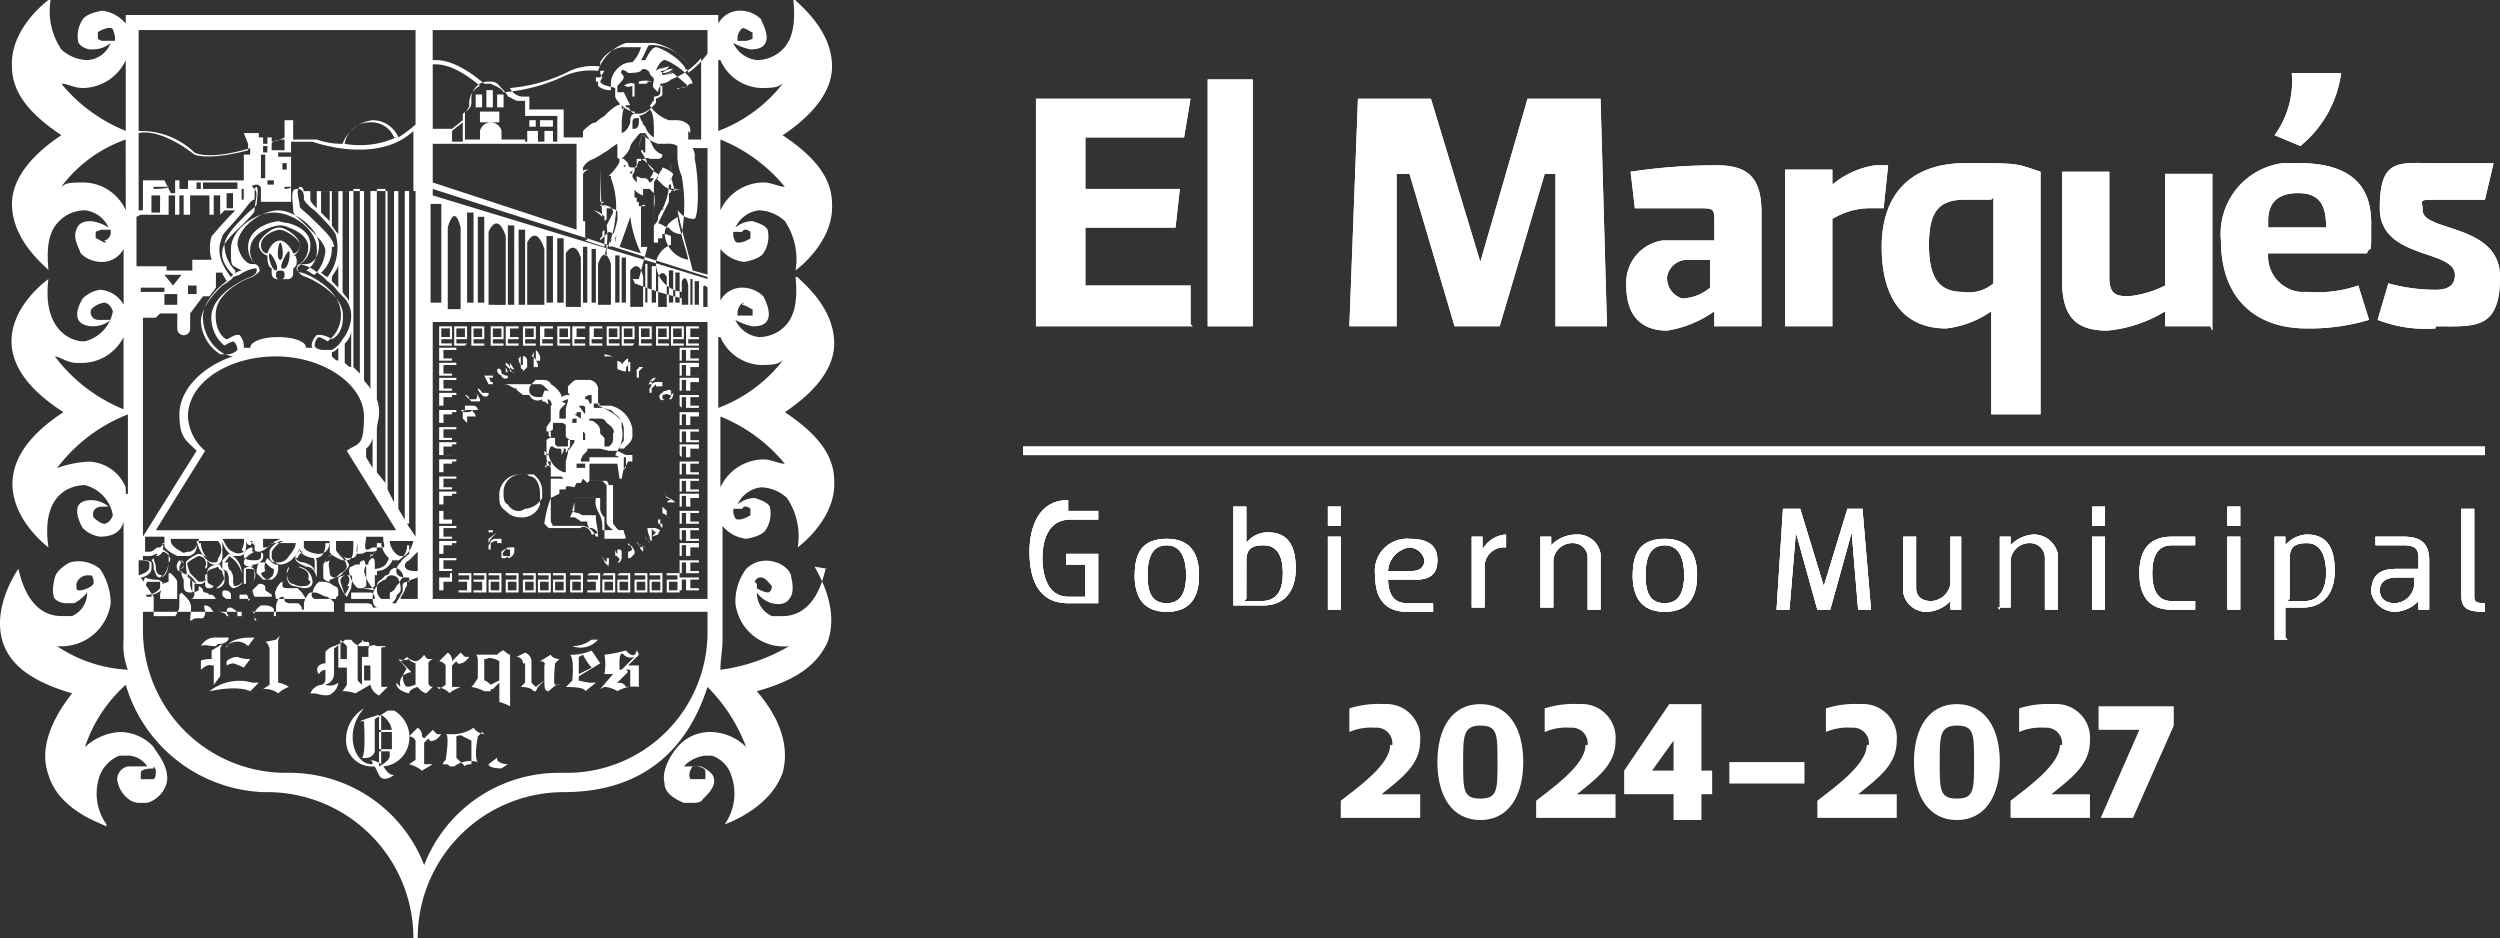 <svg id="Grupo_547" data-name="Grupo 547" xmlns="http://www.w3.org/2000/svg" xmlns:xlink="http://www.w3.org/1999/xlink" width="184.249" height="69.138" viewBox="0 0 184.249 69.138">
  <rect x="0" y="0" width="184.249" height="69.138" fill="#333333" stroke="none"/>
  <defs>
    <clipPath id="clip-path">
      <rect id="Rectángulo_296" data-name="Rectángulo 296" width="184.249" height="69.138" fill="none"/>
    </clipPath>
  </defs>
  <path id="Trazado_542" data-name="Trazado 542" d="M59.808,21.37H48.258V4.6H59.649l-.475,2.848H51.9v3.8h6.961l-.316,2.848H51.9v4.272h7.752v2.848Z" transform="translate(28.092 2.678)" fill="#fff"/>
  <rect id="Rectángulo_293" data-name="Rectángulo 293" width="3.322" height="18.194" transform="translate(89.006 5.854)" fill="#fff"/>
  <path id="Trazado_543" data-name="Trazado 543" d="M81.685,21.37H78.046V10.137h-.791L73.933,21.37H70.611L67.288,10.137h-.949V21.37H62.858L63.491,4.6H68.87l3.639,12.024L75.99,4.6h5.379l.475,16.77Z" transform="translate(36.59 2.678)" fill="#fff"/>
  <g id="Grupo_546" data-name="Grupo 546" transform="translate(0 0)">
    <g id="Grupo_545" data-name="Grupo 545" clip-path="url(#clip-path)">
      <path id="Trazado_544" data-name="Trazado 544" d="M85.725,19.566H82.245V18.458a8.14,8.14,0,0,1-3.481,1.424c-2.057,0-3.006-1.266-3.006-3.322a3.151,3.151,0,0,1,2.69-3.322h3.8V11.972c0-1.107,0-1.107-1.266-1.107H76.391l-.316-2.69A42.605,42.605,0,0,1,82.4,7.7c2.215,0,3.322.791,3.322,3.481v8.385Zm-3.481-4.9H80.188a1.5,1.5,0,0,0-1.424,1.266,1.572,1.572,0,0,0,1.107,1.582,3.332,3.332,0,0,0,2.057-.791V14.661Z" transform="translate(44.099 4.482)" fill="#fff"/>
      <path id="Trazado_545" data-name="Trazado 545" d="M90.436,10.864H89.328a5.333,5.333,0,0,0-2.69.791v7.911H83.158V8.016h3.481V9.124A6.368,6.368,0,0,1,89.8,7.7h.949l-.316,3.006Z" transform="translate(48.407 4.482)" fill="#fff"/>
      <path id="Trazado_546" data-name="Trazado 546" d="M99.049,26.111H95.727V18.517A7.22,7.22,0,0,1,92.4,19.782c-3.006,0-4.746-2.057-4.746-6.012s2.215-6.17,6.17-6.17,3.639,0,5.537.633V26.111ZM95.727,10.29h-1.9c-1.9,0-2.69.791-2.69,3.322s.791,3.481,2.531,3.481a2.751,2.751,0,0,0,2.215-.633V10.131Z" transform="translate(51.027 4.424)" fill="#fff"/>
      <path id="Trazado_547" data-name="Trazado 547" d="M106.975,19.391h-3.322V18.284a9.778,9.778,0,0,1-4.272,1.424c-2.215,0-3.322-.949-3.322-3.639V8h3.481v7.752c0,1.266.475,1.424,1.424,1.424a7.587,7.587,0,0,0,2.69-.791V8.158h3.481V19.708Z" transform="translate(55.916 4.657)" fill="#fff"/>
      <path id="Trazado_548" data-name="Trazado 548" d="M114.386,16.69H106.95a2.641,2.641,0,0,0,2.373,2.848h.633a9.229,9.229,0,0,0,3.639-.475l.791,2.531a15.294,15.294,0,0,1-4.588.633c-3.955,0-6.328-2.373-6.328-6.487a5.251,5.251,0,0,1,4.588-5.7h1.107c3.8,0,5.379,1.582,5.379,4.43s0,1.424-.316,2.215m-3.006-1.9c0-1.424-.316-2.531-2.057-2.531s-2.215.949-2.215,2.057v.475h4.272ZM112.33,3.4a8.362,8.362,0,0,1-3.006,5.379l-1.9-.791A6.772,6.772,0,0,0,108.691,3.4Z" transform="translate(60.212 1.979)" fill="#fff"/>
      <path id="Trazado_549" data-name="Trazado 549" d="M115.03,19.789a9.7,9.7,0,0,1-4.272-.633l.791-2.69a13.178,13.178,0,0,0,3.481.475c1.107,0,1.424-.475,1.424-1.107,0-1.9-5.537-1.107-5.537-4.9s1.424-3.322,4.272-3.322H119.3l-.633,2.69h-3.322c-1.74,0-1.266,0-1.266.791,0,1.582,5.7.949,5.7,4.9s-1.9,3.639-4.746,3.639" transform="translate(64.473 4.417)" fill="#fff"/>
      <path id="Trazado_550" data-name="Trazado 550" d="M50.806,24.091h2.215v.633H50.964c-1.74,0-2.057,1.74-2.057,2.848s.316,2.848,1.9,2.848h1.266V28.046H50.648v-.791h2.373v3.639H50.806c-2.373,0-2.848-2.057-2.848-3.8s.633-3.8,2.848-3.8" transform="translate(27.917 13.563)" fill="#fff"/>
      <path id="Trazado_551" data-name="Trazado 551" d="M52.858,27.79c0-1.74.633-2.69,2.373-2.69S57.6,26.207,57.6,27.79s-.633,2.69-2.373,2.69-2.373-1.107-2.373-2.69m.949,0c0,1.266.316,2.057,1.424,2.057s1.424-.949,1.424-2.057-.316-2.215-1.424-2.215-1.424.949-1.424,2.215" transform="translate(30.769 14.611)" fill="#fff"/>
      <path id="Trazado_552" data-name="Trazado 552" d="M57.458,31.194V23.6h.949v2.69a1.947,1.947,0,0,1,1.582-.791c1.582,0,2.057,1.107,2.057,2.69s-.791,2.69-2.373,2.69H57.458Zm.791-.633h1.266c1.266,0,1.582-.949,1.582-2.057s-.316-2.057-1.424-2.057-1.266.475-1.266,1.266V30.4Z" transform="translate(33.447 13.738)" fill="#fff"/>
      <path id="Trazado_553" data-name="Trazado 553" d="M62.807,25.024h-.949V23.6h.949Zm0,6.17h-.949V25.815h.949Z" transform="translate(36.008 13.738)" fill="#fff"/>
      <path id="Trazado_554" data-name="Trazado 554" d="M65.007,27.948c0,1.107.316,1.9,1.424,1.9h1.9v.633h-1.9c-1.74,0-2.373-1.107-2.373-2.69a2.375,2.375,0,0,1,2.531-2.69c1.74,0,2.057.791,2.057,1.582s-.316,1.424-1.582,1.424H65.007Zm0-.475h1.74c.791,0,.949-.475.949-.791a1.193,1.193,0,0,0-1.107-.949,1.863,1.863,0,0,0-1.582,1.74" transform="translate(37.289 14.611)" fill="#fff"/>
      <path id="Trazado_555" data-name="Trazado 555" d="M68.558,30.437V25.058h.791v.949a2.146,2.146,0,0,1,1.74-1.107v.949a1.437,1.437,0,0,0-1.582,1.266v3.164h-.949Z" transform="translate(39.908 14.495)" fill="#fff"/>
      <path id="Trazado_556" data-name="Trazado 556" d="M71.758,30.437V25.058h.791v.633a2.62,2.62,0,0,1,1.9-.791,1.7,1.7,0,0,1,1.74,1.424v4.113h-.949v-3.8a1.081,1.081,0,0,0-1.107-1.107A1.4,1.4,0,0,0,72.707,26.8v3.481h-.949Z" transform="translate(41.771 14.495)" fill="#fff"/>
      <path id="Trazado_557" data-name="Trazado 557" d="M76.058,27.79c0-1.74.633-2.69,2.373-2.69S80.8,26.207,80.8,27.79s-.633,2.69-2.373,2.69-2.373-1.107-2.373-2.69m.949,0c0,1.266.316,2.057,1.424,2.057s1.424-.949,1.424-2.057-.316-2.215-1.424-2.215-1.424.949-1.424,2.215" transform="translate(44.274 14.611)" fill="#fff"/>
      <path id="Trazado_558" data-name="Trazado 558" d="M84.182,25.44h0l-.475,5.7h-.949l.475-7.436H84.5l1.74,5.7,1.74-5.7h1.107l.633,7.436H88.77l-.475-5.7-1.582,5.7h-.949l-1.582-5.7" transform="translate(48.174 13.796)" fill="#fff"/>
      <path id="Trazado_559" data-name="Trazado 559" d="M92.93,25v5.379h-.791v-.633a2.541,2.541,0,0,1-1.74.791,1.721,1.721,0,0,1-1.74-1.424V25h.949v3.8c0,.633.475.949,1.107.949a1.521,1.521,0,0,0,1.424-1.266V25h.791Z" transform="translate(51.609 14.553)" fill="#fff"/>
      <path id="Trazado_560" data-name="Trazado 560" d="M93.216,30.437V25.058h.791v.633a2.541,2.541,0,0,1,1.74-.791,1.814,1.814,0,0,1,1.74,1.424v4.113h-.949v-3.8a1.081,1.081,0,0,0-1.107-1.107A1.4,1.4,0,0,0,94.007,26.8v3.481h-.949Z" transform="translate(54.17 14.495)" fill="#fff"/>
      <path id="Trazado_561" data-name="Trazado 561" d="M98.407,25.024h-.949V23.6h.949Zm0,6.17h-.949V25.815h.949Z" transform="translate(56.731 13.738)" fill="#fff"/>
      <path id="Trazado_562" data-name="Trazado 562" d="M102.031,25h1.74v.633h-1.74c-1.107,0-1.424.949-1.424,2.057s.316,2.057,1.424,2.057h1.74v.633h-1.74c-1.74,0-2.373-1.107-2.373-2.69s.633-2.69,2.373-2.69" transform="translate(58.012 14.553)" fill="#fff"/>
      <path id="Trazado_563" data-name="Trazado 563" d="M104.707,25.024h-.949V23.6h.949Zm0,6.17h-.949V25.815h.949Z" transform="translate(60.399 13.738)" fill="#fff"/>
      <path id="Trazado_564" data-name="Trazado 564" d="M106.907,32.652h-.949V25.058h.791v.633a2.2,2.2,0,0,1,1.582-.791c1.582,0,2.057,1.107,2.057,2.69s-.791,2.69-2.373,2.69h-1.266v2.215Zm0-2.848h1.266c1.107,0,1.582-.949,1.582-2.057s-.316-2.215-1.424-2.215-1.266.475-1.266,1.266v2.848Z" transform="translate(61.679 14.495)" fill="#fff"/>
      <path id="Trazado_565" data-name="Trazado 565" d="M110.774,25.633V25h2.057c1.266,0,1.9.475,1.9,1.74v3.639h-.791v-.633a2.541,2.541,0,0,1-1.74.791,1.814,1.814,0,0,1-1.74-1.424c0-1.424.791-1.74,1.9-1.74h1.582V26.74c0-.633,0-1.107-1.107-1.107Zm2.848,2.373h-1.266c-.791,0-1.266.316-1.266.949s.475.949,1.107.949a1.5,1.5,0,0,0,1.424-1.266v-.633" transform="translate(64.299 14.553)" fill="#fff"/>
      <path id="Trazado_566" data-name="Trazado 566" d="M114.658,23.7h.949v6.328c0,.475,0,.633.791.633v.633c-1.424,0-1.74-.316-1.74-1.266Z" transform="translate(66.744 13.796)" fill="#fff"/>
      <path id="Trazado_567" data-name="Trazado 567" d="M71.39,20.8H47.658v.633H155.4V20.8Z" transform="translate(27.742 12.108)" fill="#fff"/>
      <path id="Trazado_568" data-name="Trazado 568" d="M59.808,21.37H48.258V4.6H59.649l-.475,2.848H51.9v3.8h6.961l-.316,2.848H51.9v4.272h7.752v2.848Z" transform="translate(28.092 2.678)" fill="#fff"/>
      <rect id="Rectángulo_294" data-name="Rectángulo 294" width="3.322" height="18.194" transform="translate(89.006 5.854)" fill="#fff"/>
      <path id="Trazado_569" data-name="Trazado 569" d="M81.685,21.37H78.046V10.137h-.791L73.933,21.37H70.611L67.288,10.137h-.949V21.37H62.858L63.491,4.6H68.87l3.639,12.024L75.99,4.6h5.379l.475,16.77Z" transform="translate(36.59 2.678)" fill="#fff"/>
      <path id="Trazado_570" data-name="Trazado 570" d="M85.725,19.566H82.245V18.458a8.14,8.14,0,0,1-3.481,1.424c-2.057,0-3.006-1.266-3.006-3.322a3.151,3.151,0,0,1,2.69-3.322h3.8V11.972c0-1.107,0-1.107-1.266-1.107H76.391l-.316-2.69A42.605,42.605,0,0,1,82.4,7.7c2.215,0,3.322.791,3.322,3.481v8.385Zm-3.481-4.9H80.188a1.5,1.5,0,0,0-1.424,1.266,1.572,1.572,0,0,0,1.107,1.582,3.332,3.332,0,0,0,2.057-.791V14.661Z" transform="translate(44.099 4.482)" fill="#fff"/>
      <path id="Trazado_571" data-name="Trazado 571" d="M90.436,10.864H89.328a5.333,5.333,0,0,0-2.69.791v7.911H83.158V8.016h3.481V9.124A6.368,6.368,0,0,1,89.8,7.7h.949l-.316,3.006Z" transform="translate(48.407 4.482)" fill="#fff"/>
      <path id="Trazado_572" data-name="Trazado 572" d="M99.049,26.111H95.727V18.517A7.22,7.22,0,0,1,92.4,19.782c-3.006,0-4.746-2.057-4.746-6.012s2.215-6.17,6.17-6.17,3.639,0,5.537.633V26.111ZM95.727,10.29h-1.9c-1.9,0-2.69.791-2.69,3.322s.791,3.481,2.531,3.481a2.751,2.751,0,0,0,2.215-.633V10.131Z" transform="translate(51.027 4.424)" fill="#fff"/>
      <path id="Trazado_573" data-name="Trazado 573" d="M106.975,19.391h-3.322V18.284a9.778,9.778,0,0,1-4.272,1.424c-2.215,0-3.322-.949-3.322-3.639V8h3.481v7.752c0,1.266.475,1.424,1.424,1.424a7.587,7.587,0,0,0,2.69-.791V8.158h3.481V19.708Z" transform="translate(55.916 4.657)" fill="#fff"/>
      <path id="Trazado_574" data-name="Trazado 574" d="M114.386,16.69H106.95a2.641,2.641,0,0,0,2.373,2.848h.633a9.229,9.229,0,0,0,3.639-.475l.791,2.531a15.294,15.294,0,0,1-4.588.633c-3.955,0-6.328-2.373-6.328-6.487a5.251,5.251,0,0,1,4.588-5.7h1.107c3.8,0,5.379,1.582,5.379,4.43s0,1.424-.316,2.215m-3.006-1.9c0-1.424-.316-2.531-2.057-2.531s-2.215.949-2.215,2.057v.475h4.272ZM112.33,3.4a8.362,8.362,0,0,1-3.006,5.379l-1.9-.791A6.772,6.772,0,0,0,108.691,3.4Z" transform="translate(60.212 1.979)" fill="#fff"/>
      <path id="Trazado_575" data-name="Trazado 575" d="M115.03,19.789a9.7,9.7,0,0,1-4.272-.633l.791-2.69a13.178,13.178,0,0,0,3.481.475c1.107,0,1.424-.475,1.424-1.107,0-1.9-5.537-1.107-5.537-4.9s1.424-3.322,4.272-3.322H119.3l-.633,2.69h-3.322c-1.74,0-1.266,0-1.266.791,0,1.582,5.7.949,5.7,4.9s-1.9,3.639-4.746,3.639" transform="translate(64.473 4.417)" fill="#fff"/>
      <path id="Trazado_576" data-name="Trazado 576" d="M50.806,24.091h2.215v.633H50.964c-1.74,0-2.057,1.74-2.057,2.848s.316,2.848,1.9,2.848h1.266V28.046H50.648v-.791h2.373v3.639H50.806c-2.373,0-2.848-2.057-2.848-3.8s.633-3.8,2.848-3.8" transform="translate(27.917 13.563)" fill="#fff"/>
      <path id="Trazado_577" data-name="Trazado 577" d="M50.806,24.091h2.215v.633H50.964c-1.74,0-2.057,1.74-2.057,2.848s.316,2.848,1.9,2.848h1.266V28.046H50.648v-.791h2.373v3.639H50.806c-2.373,0-2.848-2.057-2.848-3.8s.633-3.8,2.848-3.8" transform="translate(27.917 13.563)" fill="#fff"/>
      <path id="Trazado_578" data-name="Trazado 578" d="M52.858,27.79c0-1.74.633-2.69,2.373-2.69S57.6,26.207,57.6,27.79s-.633,2.69-2.373,2.69-2.373-1.107-2.373-2.69m.949,0c0,1.266.316,2.057,1.424,2.057s1.424-.949,1.424-2.057-.316-2.215-1.424-2.215-1.424.949-1.424,2.215" transform="translate(30.769 14.611)" fill="#fff"/>
      <path id="Trazado_579" data-name="Trazado 579" d="M52.858,27.79c0-1.74.633-2.69,2.373-2.69S57.6,26.207,57.6,27.79s-.633,2.69-2.373,2.69-2.373-1.107-2.373-2.69m.949,0c0,1.266.316,2.057,1.424,2.057s1.424-.949,1.424-2.057-.316-2.215-1.424-2.215-1.424.949-1.424,2.215" transform="translate(30.769 14.611)" fill="#fff"/>
      <path id="Trazado_580" data-name="Trazado 580" d="M57.458,31.194V23.6h.949v2.69a1.947,1.947,0,0,1,1.582-.791c1.582,0,2.057,1.107,2.057,2.69s-.791,2.69-2.373,2.69H57.458Zm.791-.633h1.266c1.266,0,1.582-.949,1.582-2.057s-.316-2.057-1.424-2.057-1.266.475-1.266,1.266V30.4Z" transform="translate(33.447 13.738)" fill="#fff"/>
      <path id="Trazado_581" data-name="Trazado 581" d="M57.458,31.194V23.6h.949v2.69a1.947,1.947,0,0,1,1.582-.791c1.582,0,2.057,1.107,2.057,2.69s-.791,2.69-2.373,2.69H57.458Zm.791-.633h1.266c1.266,0,1.582-.949,1.582-2.057s-.316-2.057-1.424-2.057-1.266.475-1.266,1.266V30.4Z" transform="translate(33.447 13.738)" fill="#fff"/>
      <path id="Trazado_582" data-name="Trazado 582" d="M62.807,25.024h-.949V23.6h.949Zm0,6.17h-.949V25.815h.949Z" transform="translate(36.008 13.738)" fill="#fff"/>
      <path id="Trazado_583" data-name="Trazado 583" d="M62.807,25.024h-.949V23.6h.949Zm0,6.17h-.949V25.815h.949Z" transform="translate(36.008 13.738)" fill="#fff"/>
      <path id="Trazado_584" data-name="Trazado 584" d="M65.007,27.948c0,1.107.316,1.9,1.424,1.9h1.9v.633h-1.9c-1.74,0-2.373-1.107-2.373-2.69a2.375,2.375,0,0,1,2.531-2.69c1.74,0,2.057.791,2.057,1.582s-.316,1.424-1.582,1.424H65.007Zm0-.475h1.74c.791,0,.949-.475.949-.791a1.193,1.193,0,0,0-1.107-.949,1.863,1.863,0,0,0-1.582,1.74" transform="translate(37.289 14.611)" fill="#fff"/>
      <path id="Trazado_585" data-name="Trazado 585" d="M65.007,27.948c0,1.107.316,1.9,1.424,1.9h1.9v.633h-1.9c-1.74,0-2.373-1.107-2.373-2.69a2.375,2.375,0,0,1,2.531-2.69c1.74,0,2.057.791,2.057,1.582s-.316,1.424-1.582,1.424H65.007Zm0-.475h1.74c.791,0,.949-.475.949-.791a1.193,1.193,0,0,0-1.107-.949,1.863,1.863,0,0,0-1.582,1.74" transform="translate(37.289 14.611)" fill="#fff"/>
      <path id="Trazado_586" data-name="Trazado 586" d="M68.558,30.437V25.058h.791v.949a2.146,2.146,0,0,1,1.74-1.107v.949a1.437,1.437,0,0,0-1.582,1.266v3.164h-.949Z" transform="translate(39.908 14.495)" fill="#fff"/>
      <path id="Trazado_587" data-name="Trazado 587" d="M68.558,30.437V25.058h.791v.949a2.146,2.146,0,0,1,1.74-1.107v.949a1.437,1.437,0,0,0-1.582,1.266v3.164h-.949Z" transform="translate(39.908 14.495)" fill="#fff"/>
      <path id="Trazado_588" data-name="Trazado 588" d="M71.758,30.437V25.058h.791v.633a2.62,2.62,0,0,1,1.9-.791,1.7,1.7,0,0,1,1.74,1.424v4.113h-.949v-3.8a1.081,1.081,0,0,0-1.107-1.107A1.4,1.4,0,0,0,72.707,26.8v3.481h-.949Z" transform="translate(41.771 14.495)" fill="#fff"/>
      <path id="Trazado_589" data-name="Trazado 589" d="M71.758,30.437V25.058h.791v.633a2.62,2.62,0,0,1,1.9-.791,1.7,1.7,0,0,1,1.74,1.424v4.113h-.949v-3.8a1.081,1.081,0,0,0-1.107-1.107A1.4,1.4,0,0,0,72.707,26.8v3.481h-.949Z" transform="translate(41.771 14.495)" fill="#fff"/>
      <path id="Trazado_590" data-name="Trazado 590" d="M76.058,27.79c0-1.74.633-2.69,2.373-2.69S80.8,26.207,80.8,27.79s-.633,2.69-2.373,2.69-2.373-1.107-2.373-2.69m.949,0c0,1.266.316,2.057,1.424,2.057s1.424-.949,1.424-2.057-.316-2.215-1.424-2.215-1.424.949-1.424,2.215" transform="translate(44.274 14.611)" fill="#fff"/>
      <path id="Trazado_591" data-name="Trazado 591" d="M76.058,27.79c0-1.74.633-2.69,2.373-2.69S80.8,26.207,80.8,27.79s-.633,2.69-2.373,2.69-2.373-1.107-2.373-2.69m.949,0c0,1.266.316,2.057,1.424,2.057s1.424-.949,1.424-2.057-.316-2.215-1.424-2.215-1.424.949-1.424,2.215" transform="translate(44.274 14.611)" fill="#fff"/>
      <path id="Trazado_592" data-name="Trazado 592" d="M84.182,25.44h0l-.475,5.7h-.949l.475-7.436H84.5l1.74,5.7,1.74-5.7h1.107l.633,7.436H88.77l-.475-5.7-1.582,5.7h-.949l-1.582-5.7" transform="translate(48.174 13.796)" fill="#fff"/>
      <path id="Trazado_593" data-name="Trazado 593" d="M84.182,25.44h0l-.475,5.7h-.949l.475-7.436H84.5l1.74,5.7,1.74-5.7h1.107l.633,7.436H88.77l-.475-5.7-1.582,5.7h-.949l-1.582-5.7" transform="translate(48.174 13.796)" fill="#fff"/>
      <path id="Trazado_594" data-name="Trazado 594" d="M92.93,25v5.379h-.791v-.633a2.541,2.541,0,0,1-1.74.791,1.721,1.721,0,0,1-1.74-1.424V25h.949v3.8c0,.633.475.949,1.107.949a1.521,1.521,0,0,0,1.424-1.266V25h.791Z" transform="translate(51.609 14.553)" fill="#fff"/>
      <path id="Trazado_595" data-name="Trazado 595" d="M92.93,25v5.379h-.791v-.633a2.541,2.541,0,0,1-1.74.791,1.721,1.721,0,0,1-1.74-1.424V25h.949v3.8c0,.633.475.949,1.107.949a1.521,1.521,0,0,0,1.424-1.266V25h.791Z" transform="translate(51.609 14.553)" fill="#fff"/>
      <path id="Trazado_596" data-name="Trazado 596" d="M93.216,30.437V25.058h.791v.633a2.541,2.541,0,0,1,1.74-.791,1.814,1.814,0,0,1,1.74,1.424v4.113h-.949v-3.8a1.081,1.081,0,0,0-1.107-1.107A1.4,1.4,0,0,0,94.007,26.8v3.481h-.949Z" transform="translate(54.17 14.495)" fill="#fff"/>
      <path id="Trazado_597" data-name="Trazado 597" d="M93.216,30.437V25.058h.791v.633a2.541,2.541,0,0,1,1.74-.791,1.814,1.814,0,0,1,1.74,1.424v4.113h-.949v-3.8a1.081,1.081,0,0,0-1.107-1.107A1.4,1.4,0,0,0,94.007,26.8v3.481h-.949Z" transform="translate(54.17 14.495)" fill="#fff"/>
      <path id="Trazado_598" data-name="Trazado 598" d="M98.407,25.024h-.949V23.6h.949Zm0,6.17h-.949V25.815h.949Z" transform="translate(56.731 13.738)" fill="#fff"/>
      <path id="Trazado_599" data-name="Trazado 599" d="M98.407,25.024h-.949V23.6h.949Zm0,6.17h-.949V25.815h.949Z" transform="translate(56.731 13.738)" fill="#fff"/>
      <path id="Trazado_600" data-name="Trazado 600" d="M102.031,25h1.74v.633h-1.74c-1.107,0-1.424.949-1.424,2.057s.316,2.057,1.424,2.057h1.74v.633h-1.74c-1.74,0-2.373-1.107-2.373-2.69s.633-2.69,2.373-2.69" transform="translate(58.012 14.553)" fill="#fff"/>
      <path id="Trazado_601" data-name="Trazado 601" d="M102.031,25h1.74v.633h-1.74c-1.107,0-1.424.949-1.424,2.057s.316,2.057,1.424,2.057h1.74v.633h-1.74c-1.74,0-2.373-1.107-2.373-2.69s.633-2.69,2.373-2.69" transform="translate(58.012 14.553)" fill="#fff"/>
      <path id="Trazado_602" data-name="Trazado 602" d="M104.707,25.024h-.949V23.6h.949Zm0,6.17h-.949V25.815h.949Z" transform="translate(60.399 13.738)" fill="#fff"/>
      <path id="Trazado_603" data-name="Trazado 603" d="M104.707,25.024h-.949V23.6h.949Zm0,6.17h-.949V25.815h.949Z" transform="translate(60.399 13.738)" fill="#fff"/>
      <path id="Trazado_604" data-name="Trazado 604" d="M106.907,32.652h-.949V25.058h.791v.633a2.2,2.2,0,0,1,1.582-.791c1.582,0,2.057,1.107,2.057,2.69s-.791,2.69-2.373,2.69h-1.266v2.215Zm0-2.848h1.266c1.107,0,1.582-.949,1.582-2.057s-.316-2.215-1.424-2.215-1.266.475-1.266,1.266v2.848Z" transform="translate(61.679 14.495)" fill="#fff"/>
      <path id="Trazado_605" data-name="Trazado 605" d="M106.907,32.652h-.949V25.058h.791v.633a2.2,2.2,0,0,1,1.582-.791c1.582,0,2.057,1.107,2.057,2.69s-.791,2.69-2.373,2.69h-1.266v2.215Zm0-2.848h1.266c1.107,0,1.582-.949,1.582-2.057s-.316-2.215-1.424-2.215-1.266.475-1.266,1.266v2.848Z" transform="translate(61.679 14.495)" fill="#fff"/>
      <path id="Trazado_606" data-name="Trazado 606" d="M110.774,25.633V25h2.057c1.266,0,1.9.475,1.9,1.74v3.639h-.791v-.633a2.541,2.541,0,0,1-1.74.791,1.814,1.814,0,0,1-1.74-1.424c0-1.424.791-1.74,1.9-1.74h1.582V26.74c0-.633,0-1.107-1.107-1.107Zm2.848,2.373h-1.266c-.791,0-1.266.316-1.266.949s.475.949,1.107.949a1.5,1.5,0,0,0,1.424-1.266v-.633" transform="translate(64.299 14.553)" fill="#fff"/>
      <path id="Trazado_607" data-name="Trazado 607" d="M110.774,25.633V25h2.057c1.266,0,1.9.475,1.9,1.74v3.639h-.791v-.633a2.541,2.541,0,0,1-1.74.791,1.814,1.814,0,0,1-1.74-1.424c0-1.424.791-1.74,1.9-1.74h1.582V26.74c0-.633,0-1.107-1.107-1.107Zm2.848,2.373h-1.266c-.791,0-1.266.316-1.266.949s.475.949,1.107.949a1.5,1.5,0,0,0,1.424-1.266v-.633" transform="translate(64.299 14.553)" fill="#fff"/>
      <path id="Trazado_608" data-name="Trazado 608" d="M114.658,23.7h.949v6.328c0,.475,0,.633.791.633v.633c-1.424,0-1.74-.316-1.74-1.266Z" transform="translate(66.744 13.796)" fill="#fff"/>
      <path id="Trazado_609" data-name="Trazado 609" d="M114.658,23.7h.949v6.328c0,.475,0,.633.791.633v.633c-1.424,0-1.74-.316-1.74-1.266Z" transform="translate(66.744 13.796)" fill="#fff"/>
      <path id="Trazado_610" data-name="Trazado 610" d="M71.39,20.8H47.658v.633H155.4V20.8Z" transform="translate(27.742 12.108)" fill="#fff"/>
      <path id="Trazado_611" data-name="Trazado 611" d="M66.255,35.806a1.159,1.159,0,0,0-1.266-1.266,4.013,4.013,0,0,0-1.9.316v-1.74a6.967,6.967,0,0,1,2.531-.316,2.493,2.493,0,0,1,2.69,2.69c0,1.74-1.266,2.69-2.848,3.955h2.848v1.74H62.458V39.919c1.424-1.107,3.639-2.69,3.639-4.113Z" transform="translate(36.357 19.093)" fill="#fff"/>
      <path id="Trazado_612" data-name="Trazado 612" d="M73.286,37.072c0,2.531-1.107,4.272-3.164,4.272s-3.164-1.74-3.164-4.272S68.065,32.8,70.122,32.8s3.164,1.74,3.164,4.272m-4.43,0c0,2.057,0,2.69,1.266,2.69s1.266-.633,1.266-2.69,0-2.69-1.266-2.69-1.266.791-1.266,2.69" transform="translate(38.977 19.093)" fill="#fff"/>
      <path id="Trazado_613" data-name="Trazado 613" d="M75.355,35.806a1.159,1.159,0,0,0-1.266-1.266,4.013,4.013,0,0,0-1.9.316v-1.74a6.967,6.967,0,0,1,2.531-.316,2.493,2.493,0,0,1,2.69,2.69c0,1.74-1.266,2.69-2.848,3.955h2.848v1.74H71.558V39.919c1.424-1.107,3.639-2.69,3.639-4.113Z" transform="translate(41.655 19.093)" fill="#fff"/>
      <path id="Trazado_614" data-name="Trazado 614" d="M81.354,32.8v4.9h.791v1.74h-.791v1.9H79.3v-1.9H75.658V37.7l3.322-4.9ZM79.3,37.7V35.49L77.715,37.7Z" transform="translate(44.041 19.093)" fill="#fff"/>
      <rect id="Rectángulo_295" data-name="Rectángulo 295" width="5.537" height="1.582" transform="translate(127.452 56.165)" fill="#fff"/>
      <path id="Trazado_615" data-name="Trazado 615" d="M88.455,35.806a1.159,1.159,0,0,0-1.266-1.266,4.013,4.013,0,0,0-1.9.316v-1.74a6.967,6.967,0,0,1,2.531-.316,2.493,2.493,0,0,1,2.69,2.69c0,1.74-1.266,2.69-2.848,3.955h2.848v1.74H84.658V39.919c1.424-1.107,3.639-2.69,3.639-4.113Z" transform="translate(49.28 19.093)" fill="#fff"/>
      <path id="Trazado_616" data-name="Trazado 616" d="M95.486,37.072c0,2.531-1.107,4.272-3.164,4.272s-3.164-1.74-3.164-4.272S90.265,32.8,92.322,32.8s3.164,1.74,3.164,4.272m-4.43,0c0,2.057,0,2.69,1.266,2.69s1.266-.633,1.266-2.69,0-2.69-1.266-2.69-1.266.791-1.266,2.69" transform="translate(51.9 19.093)" fill="#fff"/>
      <path id="Trazado_617" data-name="Trazado 617" d="M97.455,35.806a1.159,1.159,0,0,0-1.266-1.266,4.013,4.013,0,0,0-1.9.316v-1.74a6.967,6.967,0,0,1,2.531-.316,2.493,2.493,0,0,1,2.69,2.69c0,1.74-1.266,2.69-2.848,3.955h2.848v1.74H93.658V39.919c1.424-1.107,3.639-2.69,3.639-4.113Z" transform="translate(54.519 19.093)" fill="#fff"/>
      <path id="Trazado_618" data-name="Trazado 618" d="M103.3,34.324l-3.006,6.8H97.916l2.848-6.487H97.758V32.9H103.3Z" transform="translate(56.906 19.151)" fill="#fff"/>
      <path id="Trazado_619" data-name="Trazado 619" d="M26.355,8.7h0l-.316-.633Zm1.266-.158h0v0m.791.316h0l.316-.633-.316.633m.949.791h0l.475-.316-.475.316m-3.8-.316h0l-.475-.475Zm-1.266.791.791.316-.791-.316m-3.006,6.328A6.852,6.852,0,0,1,20.5,16.3c-1.107.158-2.215.791-2.215,1.9a1.619,1.619,0,0,0,1.107,1.582,1.312,1.312,0,0,1-.949-1.424c0-.949,1.107-1.582,2.057-1.74a1.426,1.426,0,0,1,.791.158c.475.158,1.424.633,1.424,1.424a1.486,1.486,0,0,1-.949,1.424,1.619,1.619,0,0,0,1.107-1.582c0-.949-.949-1.424-1.582-1.582m.316,2.373a.789.789,0,0,0,.475-.791c0-.633-1.107-1.266-1.424-1.266H20.5c-.475,0-1.424.791-1.424,1.266a.866.866,0,0,0,.633.791c0,.316,0,.791.316.949v.316a.42.42,0,0,0,.475.475h.633a.42.42,0,0,0,.475-.475v-.316c.316-.158.316-.633.158-.949m-1.9-.158c.158,0,.791,1.107.475,1.266-.316,0-.633-1.107-.475-1.266m.791,1.9c-.158,0-.316,0-.316-.316s.158-.316.316-.316.316,0,.316.316-.158.316-.316.316m0-2.69c.158,0,.316,1.266,0,1.266s-.158-1.266,0-1.266m.158,1.9c-.316,0,.316-1.266.475-1.266s0,1.424-.475,1.266m-.158-2.057c-.475,0-.791.475-.949.949,0,0-.475,0-.475-.633s.949-1.107,1.424-1.107c.316,0,1.424.633,1.424,1.107s-.316.633-.475.633c-.158-.475-.633-.949-.949-.949m27.212.316h0M38.7,48.887v1.424l-.316.316c.791,0,.949.316.949.316h.158l.158-.316.475-.475c0,.475,0,.791.316.791,0,0,.633-.633.791-.475H40.91c-.158,0,0-1.582,0-1.582l.316-.316s-.475,0-.633-.316l-.791.475s.475,0,.316.316v1.107l-.633.475-.316-.316V48.729A.705.705,0,0,0,38.7,48.1l-.633.316a.465.465,0,0,1,.475.475m3.164,1.74c1.582,0,1.424.316,1.424.316l.791-.633h-.475a6.852,6.852,0,0,1-.791-.158v-.316l1.582-.949-.633-.949a3.8,3.8,0,0,1-1.582.316c.316.316.158,1.9.158,1.9l-.475.475m1.266-2.373a4.924,4.924,0,0,0,.633.949l-.949.475V48.413l.316-.158m-7.278,5.854a1.091,1.091,0,0,1-.791-.475,2.673,2.673,0,0,1-1.582.475h-.475c.316,0,0,1.9,0,1.9l-.158.158c0,.158-.158.158,0,.158.316,0,.316,0,.475.158h.316a1.974,1.974,0,0,1,1.74-.316c-.316-.316,0-1.9,0-1.9l.316-.316Zm-1.582,2.215-.475-.475V54.266s.316-.158.475,0l.633.316v1.74s-.475,0-.475.158m.475-5.854a3.28,3.28,0,0,1,.949.316h.475v-.158h.158l.475-.475v1.424a4.061,4.061,0,0,1,.791.316v-3.8c-.158,0-.475-.316-.475-.316s-.158,0-.475.316H35.057s.158,0,.158.475v1.266l-.316.475m.949-1.9c.316-.158.475,0,.633,0l.316.158v1.424l-.633.316s-.316-.316-.475-.316V48.571Zm.791,7.278-.633.475c0,.316.949.316.949.316l.475-.316c-.633,0-.791-.316-.791-.316m7.911-5.379h0a2.006,2.006,0,0,1,.949.316,2.421,2.421,0,0,1,1.582-.316V49.045h-.791l.633-.633c.316-.158,0-.475,0-.475-.158.791-.791,0-.791,0a9.106,9.106,0,0,1-1.582.316,4.184,4.184,0,0,1,0,1.424h.633l-.949,1.107Zm1.107-1.266v-.633s0-.791.316-.475a.7.7,0,0,0,.791.158l-.949.949h-.158m.475,0h.316v1.266h-.316a.525.525,0,0,0-.949,0l1.107-1.107Zm-2.057-2.215H43.6a2.344,2.344,0,0,1-1.424.475,1.69,1.69,0,0,0,1.9-.475M32.209,50.628a1.657,1.657,0,0,1,.949.475c0-.158.791-.475.791-.475h-.633V49.045l.316-.316c.158.316.316.158.316.158.316,0,.633-.475.633-.475h-.316l-.316-.316-.633.633h0A.685.685,0,0,0,33,48.1l-.633.633a.585.585,0,0,1,.475.316v1.424l-.475.316Zm-8.227-.158a1.018,1.018,0,0,0-1.107.633h.316c.158,0,.949.316,1.266,0a1.08,1.08,0,0,0,.475-.791V49.2h.633v1.266l-.316.475a2.784,2.784,0,0,1,.949.158s.791-.475,1.107-.633a1.09,1.09,0,0,0,.633.791l.633-.633H28.1V47.78c0-.158.316,0,.316-.158h-.633c-.316-.158-.316,0-.633,0h-.475v0h-.158a1.235,1.235,0,0,1-.633-.475h-.475c0,.158-.791.475-.791.475-.158,0-.633.316-.633.475v.791a.781.781,0,0,0-.475.158.438.438,0,0,0,0,.633.585.585,0,0,1,.475-.316v.633c0,.475-.316.475-.316.475a.834.834,0,0,0,.949-.791v-1.9s.316-.158.316-.316v2.848a1,1,0,0,1-.949.158m2.848,0V49.045H27.3v1.107H26.83Zm0-3.164h.316c.158.158,0,.475,0,.475v.633h-.475V47.147m-.316.475s0-.158.316-.316v3.164l-.316-.316Zm-1.266-.475h0l.475.475v.949h-.475V47.305m1.424,0h0M31.1,54.266h0a.685.685,0,0,0-.316-.633l-.633.633a.585.585,0,0,1,.475.316v1.424l-.475.316a2.576,2.576,0,0,1,.949.475l.791-.475h-.633V54.741l.316-.316c.158.316.316.158.316.158.316,0,.633-.475.633-.475h-.316l-.316-.316-.633.633M29.2,50.311c0,.633.949.791.949.791,0-.316.633-.475.633-.475a1.235,1.235,0,0,0,.633.475l.475-.475a.31.31,0,0,1-.316-.316V48.887c0-.158.316-.316.316-.316h-.316c-.158,0-.316-.316-.316-.316s-.316.475-.633.475a1.1,1.1,0,0,1-.633-.316s-.316.316-.475.316l.791.791c-.633.158-.949.475-.791,1.107m.475-1.424.316.475-.949-1.107a1.1,1.1,0,0,0,.791,0c0,.158.475.316.475.316v1.582c-.158,0-.633.316-.791,0-.316-.633,0-.949,0-.949M19.394,50.786A1.6,1.6,0,0,1,20.5,51.1a2.314,2.314,0,0,1,.791-.475,1.946,1.946,0,0,0-.791-.316V47.305a.781.781,0,0,1,.158-.475l-.316.316-.791.158s.158,0,.316.475v2.69l-.475.316m8.7,1.9a1.644,1.644,0,0,1,.791,1.107h-.949V52.684a14.934,14.934,0,0,0-1.424.475h.316c0,.158.158,2.531-.158,2.69,0,0,.791.158.949-.475V53l.475-.316v3.639a1.562,1.562,0,0,0-.949-.316c.158,0,.316,0,.316.316a1.2,1.2,0,0,1-.633-.158c-.949-.633-1.266-2.531,0-3.955a2.661,2.661,0,0,0-1.266,2.848,1.924,1.924,0,0,0,2.057,1.424l.316.633c.316.633,1.107,0,1.107,0-.316,0-.475-.158-.791-.633a2.1,2.1,0,0,0,1.582-.949,2.268,2.268,0,0,0-.791-3.164H28.57Zm.633,3.006c0,.316-.475.633-.791.791V55.374h.791v.316m.158-.475h-.949V53.95h.949ZM15.438,50.944h0c2.215-.475,3.006,0,3.006,0l.633-.633H18.6a3.534,3.534,0,0,0-3.164.633m.633-3.481c.791,0,.791-.475.791-.475H15.755a1.17,1.17,0,0,0-.949.633c.316-.158.475,0,1.107,0m-.158,1.424v1.424l.475-.633V47.78l.158-.316-.791.475v.633s-.791,0-.791.158v.633s.475-.475.791-.316M16.7,50.153h0V49.045a1.594,1.594,0,0,1,.475-.158,4.06,4.06,0,0,1,.791.316l.475-.633a2.351,2.351,0,0,1-.949-.158,1.21,1.21,0,0,0-.791.316V47.622a1.1,1.1,0,0,1,1.582,0l.475-.633h-.316c-.158,0-1.582,0-1.74.791v2.373ZM33.791,42.4h.791v.316h-.791v.949h.949V42.242h-.949Zm.633,1.107h-.633v-.633h.633Zm14.239-4.746h0v-.475H48.5V38.6h.316v.316m0-10.442h0v-.316h-.475a.49.49,0,0,0-.316.158.49.49,0,0,1-.158.316v.316h.158v-.316l.316-.316v.158M40.752,42.4h.791v.316h-.791v.949H41.7V42.242h-.949Zm.791,1.107H40.91v-.633h.633ZM47.872,42.4h.791v.316h-.791v.949h.949V42.242h-.949Zm.791,1.107H48.03v-.633h.633Zm-12.657-4.43h.316v.158h-.316v0M49.137,42.4h.791v.316h-.791v.949h.949V42.242h-.949Zm.791,1.107H49.3v-.633h.633ZM34.9,42.4h.791v.316H34.9v.949h.949V42.242H34.9Zm.633,1.107H34.9v-.633h.633ZM34.424,30.693h.633c0-.158-.158-.316-.316-.475h-.316s-.316,0-.316.158v.475l.316.316m-.158-.949V29.9H34.9a.34.34,0,0,1,.316.316H34.9l-.316.158h-.475l-.158-.158m3.164,9.809h-.158v-.316H36.48a.49.49,0,0,0-.316.158.49.49,0,0,1-.158.316V40.5h.158v-.475l.316-.158h.158v.158m12.182-2.69h0v.475a2.276,2.276,0,0,1,.475.316h.475v0h-.316s-.316,0-.316-.158v-.316M36.006,40.027l.158-.316.475-.475-.633.475m13.132-2.69h.633A1.958,1.958,0,0,0,49.3,36.7s-.316-.158-.316-.316l.158.316a.552.552,0,0,1,.316.158H49.3m-4.9,4.43v-.316c0,.158.158.316.316.475v.158h.158v-.475c-.158,0-.158,0-.158-.158v.633a.155.155,0,0,1,.158.158l-.316-.316a.552.552,0,0,0-.158-.316v.316M45.5,42.4h.791v.316H45.5v.949h.949V42.242h-.791Zm.791,1.107h-.633v-.633h.633ZM43.283,42.4h.791v.316h-.791v.949h.949V42.242h-.791Zm.633,1.107h-.633v-.633h.633Zm.475-1.107h.791v.316h-.791v.949h.949V42.242h-.791Zm.791,1.107h-.633v-.633h.633ZM38.537,42.4h.791v.316h-.791v.949h.949V42.242h-.949Zm.791,1.107H38.7v-.633h.633Zm10.917,0h0v-.791h.316v.791h.949v-.949H50.087v.949Zm.633-.791h.633v.633h-.633ZM36.006,42.4H36.8v.316h-.791v.949h.949V42.242h-.949Zm.791,1.107h-.633v-.633H36.8ZM39.645,42.4h.791v.316h-.791v.949h.949V42.242h-.949Zm.791,1.107H39.8v-.633h.633ZM45.5,41.451h.158a.552.552,0,0,0,.158-.316V40.66a.155.155,0,0,0-.158-.158H45.34a.49.49,0,0,0,.158.316c0,.158,0,.316.158.316v.158m-.158,0v-.316c-.158,0-.158,0-.158-.158V40.5H45.5v.791m1.266-.475h0V40.66a.552.552,0,0,0-.158-.316c0-.158-.316-.158-.316-.158v.949h.158m-.158-.475h0v-.633l.158.158.158.316a.552.552,0,0,1-.316.158m2.057-1.424h0s-.316-.158-.316-.316h-.316a1.577,1.577,0,0,0,.158.633s0,.316.158.316v-.316m0,0h0V38.92h.316l.316.158a.552.552,0,0,0-.158.316M37.43,41.135a.49.49,0,0,0,.316-.158.552.552,0,0,0,.158-.316v-.316h-.316s-.316,0-.316.158c-.158.158-.316.316-.158.475h.316m-.475-.158V40.66s.316-.316.475-.158h.158v.475a.49.49,0,0,0-.316.158h-.316v-.158m.316,1.424h.791v.316h-.791v.949h.949V42.242h-.949Zm.791,1.107H37.43v-.633h.633Zm9.809-3.481h0c0-.158-.316-.316-.316-.475v.791l-.316-.158s-.316-.158-.316-.316a.49.49,0,0,0,.158.316l.158.316.158.158v-.316c-.316,0-.316-.158-.475-.316a.49.49,0,0,1,.316.158.552.552,0,0,0,.316.158v-.791l.316.475h0ZM46.764,42.4h.791v.316h-.791v.949h.949V42.242h-.949Zm.791,1.107h-.633v-.633h.633ZM42.018,42.4h.791v.316h-.791v.949h.949V42.242h-.949Zm.791,1.107h-.633v-.633h.633ZM39.8,37.021h0v-.633c0-.475-.158-1.107-.633-1.266a.49.49,0,0,1-.316-.158h-.475A1.5,1.5,0,0,0,36.8,36.547c0,.475,0,.791.475,1.107a1.436,1.436,0,0,0,1.107.475A1.384,1.384,0,0,0,39.8,37.18m-1.424.475a.947.947,0,0,1-.949-.475c-.316-.158-.316-.475-.316-.949a1.292,1.292,0,0,1,1.424-1.266h.791a1.6,1.6,0,0,1,.633,1.107V36.7A1.613,1.613,0,0,1,38.7,37.5m11.549-4.9h0V31.8h.316v.791h.949v-.949H50.087v.949Zm.633-.791h.633v.633h-.633ZM33.316,25.788h.316V25.63H32.367v.949h.949v-.791m0,.633h-.633v-.633h.633Zm0,3.955h.316v-.158H32.367v.949h.949v-.791m0,.791h-.633v-.633h.633Zm0-2.057h.316v-.158H32.367V29.9h.949v-.791m0,.791h-.633v-.633h.633Zm0-3.006h.316v-.158H32.367v.949h.949V26.9m0,.633h-.633V26.9h.633Zm0,.475h.316v-.158H32.367v.949h.949V28m0,.633h-.633V28h.633Zm0,5.379h.316v-.158H32.367v.949h.949v-.791m0,.791h-.633v-.633h.633Zm0,.475h.316v-.158H32.367v.949h.949v-.791m0,.633h-.633v-.633h.633Zm0-4.272h.316v-.158H32.367v.949h.949v-.791m0,.633h-.633v-.633h.633Zm0,.475h.316v-.158H32.367v.949h.949V32.75m0,.791h-.633v-.633h.633Zm2.215-4.588h0s-.158-.316-.316-.316v0c0,.158.158.316.316.475a.3.3,0,0,0,.475,0v-.158h-.316m1.424-3.639h-.791V25h.791v-.949h-.949v1.424h.949Zm-.791-1.107h.633v.633h-.633ZM35.848,28h0l.158.316h.316v-.633h-.633m.316.158h.316v.316h-.158a.49.49,0,0,0-.158-.316m-2.69-2.531h-.791V25h.791v-.949h-.949v1.424h.949Zm-.791-1.107h.633v.633h-.633Zm4.43,3.322h0c0-.158,0-.316-.158-.316v-.158h0a.155.155,0,0,1-.158.158c0,.158,0,.316.316.475a.3.3,0,0,0,.475.158v-.158h-.158m-2.848-2.373h-.791V25h.791v-.949h-.949v1.424h.791Zm-.791-1.107h.633v.633h-.633Zm2.057,1.107H34.9V25h.791v-.949H34.74v1.424h.949ZM34.9,24.206h.633v.633H34.9Zm-.316,5.221h0l.158.158h.633v-.158l-.158-.316-.158-.158-.316-.316.316.316a.3.3,0,0,1,0,.475h-.475a.31.31,0,0,0-.316-.316M40.752,8.86H39.8v.475h.949Zm9.493,33.383h0v-.791h.316v.791h.949v-.949H50.087v.949Zm.633-.791h.633v.633h-.633ZM36.639,7.911h.475V6.961h-.475ZM37.271,26.9h0v.475s0,.158.158,0l-.158-.316v-.316c.158,0,.316.316.316.316l.158.158H37.9l-.316-.475v.633c.316,0,.316.158.316.158l-.316-.316-.316-.316M33.316,38.92h.316v-.158H32.367v.949h.949V38.92m0,.633h-.633V38.92h.633ZM35.373,9.018H36.8V8.227H35.373ZM33.316,40.027h.316v-.158H32.367v.949h.949v-.791m0,.791h-.633v-.633h.633Zm0-3.164h.316v0H32.367V38.6h.949v-.949Zm0,.633h-.633v-.633h.633Zm0,3.006h.316v-.158H32.367v.949h.949v-.791m0,.633h-.633v-.633h.633Zm0-5.537h.316V36.23H32.367v.949h.949v-.791m0,.791h-.633v-.633h.633ZM35.531,6.961h-.475v.949h.475ZM33.316,42.242h-.158v.316h-.791v.949h.949V42.242Zm0,1.266h-.633v-.633h.633ZM36.322,6.645h-.475V7.911h.475Zm2.69,2.69h.475V8.86h-.475ZM50.245,26.579h0v-.791h.316v.791h.949V25.63H50.087v.949Zm.633-.791h.633v.633h-.633Zm-.633,1.9h0V26.9h.316v.791h.949v-.949H50.087v.949Zm.633-.633h.633v.633h-.633Zm-.633,3.006h0v-.791h.316v.791h.949v-.949H50.087V29.9Zm.633-.791h.633V29.9h-.633ZM38.221,25.314H37.43V25h.791v-.949h-.949v1.424h.949Zm-.633-1.107h.633v.633h-.633Zm12.657,4.588h0V28h.316v.791h.949v-.949H50.087v.949Zm.633-.633h.633v.633h-.633ZM49.3,25.314H48.5V25H49.3v-.949h-.949v1.424H49.3ZM48.5,24.206h.633v.633H48.5Zm1.9,1.107h-.791V25H50.4v-.949h-.949v1.424H50.4Zm-.791-1.107h.633v.633h-.633Zm-.791,4.746a.3.3,0,0,0-.158.475.219.219,0,0,0,.316,0H49.3a.552.552,0,0,0,.158-.316v-.316a.219.219,0,0,0-.316,0s-.316,0-.316.158m.791,0h0a.581.581,0,0,1-.158.475h-.633v-.316c.158,0,.316-.158.475,0h.158m-1.424-.949h-.158c0-.158.316-.316.316-.316l-.316.316a.155.155,0,0,1-.158.158h.316v-.158l.316-.316h-.158L48.03,28m2.215,10.6h0v-.791h.316V38.6h.949v-.949H50.087V38.6Zm.633-.791h.633v.633h-.633Zm-.633,2.057h0v-.791h.316v.791h.949V38.92H50.087v.791Zm.633-.791h.633v.633h-.633Zm-.633-1.74h0v-.791h.316v.791h.949v-.949H50.087v.949Zm.633-.633h.633v.633h-.633Zm-.633,4.272h0v-.791h.316v.791h.949v-.949H50.087v.949Zm.633-.633h.633v.633h-.633ZM50.245,33.7h0v-.791h.316V33.7h.949V32.75H50.087v.791Zm.633-.633h.633V33.7h-.633Zm-.633,3.164h0v-.791h.316v.791h.949v-.949H50.087v.949Zm.633-.791h.633v.633h-.633Zm-.633-4.113h0v-.791h.316v.791h.949v-.949H50.087v.949Zm.633-.633h.633v.633h-.633Zm-.633,4.272h0v-.791h.316v.791h.949v-.949H50.087v.949Zm.633-.791h.633v.633h-.633Zm.633-8.86h-.791V25h.791v-.949h-.949v1.424h.949Zm-.633-1.107h.633v.633h-.633Zm-8.86,4.9H41.86a.781.781,0,0,0-.475.158c0-.316-.475-.791-.791-.949,0-.158-.316-.316-.475-.316h-.633l-.316.316H37.113c.475,0,.633.316.949.316,0,.158.316.316.475.475h.475a.66.66,0,0,0,.949.316v.158s.316,0,.316.158h.316v1.266l-.316.475V31.8h.316v.475a.49.49,0,0,0-.316.158v1.424l.316.633V36.7a8.344,8.344,0,0,0-.475,1.9l.316.316h2.373c0-.158.633-.158.791.475a.781.781,0,0,0,.475-.158l-.158-.949v-.316h-.791a.581.581,0,0,1-.475-.158.781.781,0,0,1-.475-.158l.158-.633V36.7h1.9v.633a.93.93,0,0,0,.316.791v1.582h1.424c.316,0,0-.316,0-.633h-.316c-.158,0-.316-.316-.475-.475V35.756h-.316a.552.552,0,0,0-.158-.316H43.442V34.174H45.5l.158,1.107h.158l.158-.791h.158V33.7h-.475l-.316-.158.158-.316a2.2,2.2,0,0,0,.316-1.74v-.475a4.713,4.713,0,0,0-1.74-1.107V28.794A.712.712,0,0,0,43.283,28h-.791c-.158,0-.316.158-.475.316l-.158.158v.475m-.475.633c.158,0,.316-.158.475-.158,0,.316-.158.475-.158.791v.633h-.475v-.475a.49.49,0,0,1,.158-.316l.316-.316m-1.74-.475h-.316c-.316,0-.633-.158-.633-.475a.581.581,0,0,1,.158-.475H39.8c.158,0,.316.158.475.316s.316.475.475.633h0v-.158s-.316-.316-.475-.316h-.158m.475.949h-.158s-.158-.316,0-.316l.158.158s.158.316,0,.316m-.158,2.215V31.8a.552.552,0,0,0,.316-.158v-.475h.633a.49.49,0,0,1,.316.158v.791c0,.158.316.316.316.316v.316s0,.316-.158.316a.49.49,0,0,1-.158.316v-.316h-.158v-.158h-.475l-.158-.158v-.475h-.316Zm0,1.424a1.2,1.2,0,0,1,.158-.633h.158a.552.552,0,0,0,.316.158h.158a.155.155,0,0,1,.158.158v.316l.158-.316v-.316h.316v-.475h.475v.158l-.316.475-.158.158v.158l-.158.633v.791h-.158a1.794,1.794,0,0,1-1.107-1.266h-.316v-.316m4.113-1.266V31.8a.781.781,0,0,0-.158-.475s-.316-.316-.475-.316h-.158v-.158h.633c.316,0,.475,0,.633.316.475.316.633.633.475.791v.316a.632.632,0,0,1-.316.633h-.316v-.633m-1.424-.633v.791h-.158V31.8l.158.158m-.791,3.164h0Zm-.791.158h-.949v-.158h.791Zm-1.266-.791v-.475h.316v.316h-.475ZM43.283,38.6h0m2.215.791h0Zm-2.215-3.8h0l.158-.158h.949l.316.316v2.69c0,.316.316.475.475.633h-.791v-.316c0-.949-.633-1.107-.475-2.057H42.334v.949c-.158,0-.316.475-.316.475h.316a2.276,2.276,0,0,1,.475.316h.475a.581.581,0,0,0,.158.475.58.58,0,0,1,.633.633h-.158a1.236,1.236,0,0,0-.949-.791H40.752l-.158-.316V36.7l.633-.316v-.316H41.7v-.158c0-.158.633,0,.633,0l.158-.316h.316l.158-.316Zm-.158-1.107h-.633v-.316h.633Zm3.006-.949h.475v.475h-.316l-.316.633V33.7H43.442v.316h-.633v-.158l.158-.316.316-.316v-.158h.949l.633.158H45.5ZM44.075,29.9h.949a2.1,2.1,0,0,1,1.582,1.74v.316a.871.871,0,0,1-.316.791l-.158.158-.158.158h-.316c0-.316.316-.475.316-.633v-.791a1.371,1.371,0,0,0-.633-1.107l-.316-.316c-.158,0-.475-.158-.633-.158h-.633v-.316h.475m-1.107-.475h0a.581.581,0,0,1,.475-.158h0v.633h-.158a.49.49,0,0,0-.158-.316h-.158m-.475.475h.316v0a.155.155,0,0,1,.158.158v.475Zm-.316.633h.158v-.158h.316v.475Zm-.158.791h.316v-.158h-.316c0-.316,0-.316.158-.316h.158v.475Zm-.158-6.012h-.791V25h.791v-.949h-.949v1.424h.949Zm-.791-1.107h.633v.633h-.633ZM41.069,31.8h0m2.057-6.487h-.791V25h.791v-.949h-.949v1.424h.949Zm-.633-1.107h.633v.633h-.633Zm-1.74,1.107h-.791V25h.791v-.949H39.8v1.424h.949Zm-.633-1.107h.633v.633h-.633Zm-1.9,2.215h0a.781.781,0,0,0,.158.475c0,.158,0,.316.158.316v.158l.316-.316v-.475a.49.49,0,0,0-.158-.316h-.316m0,.158v-.158h.158V26.9c-.158,0-.158,0-.158-.158v-.158m1.107-1.266H38.7V25h.791v-.949h-.949v1.424h.949ZM38.7,24.206h.633v.633H38.7Zm.633,1.74v1.107h.316V26.9a.552.552,0,0,0-.158-.316.34.34,0,0,0-.316-.316m.633.316h-.316v-.791l.158.158.158.316m5.379,0h-.633V26.1m-.158-.791H43.6V25h.791v-.949h-.949v1.424h.949Zm-.633-1.107h.633v.633h-.633Zm3.006,1.107h-.791V25h.791v-.949h-.949v1.424h.791Zm-.791-1.107h.633v.633h-.633Zm.949,3.639h.158v-.475l.316-.316h.158v0h-.475a.155.155,0,0,1-.158.158v.633m-.949-.475h.316v-.949s-.158,0-.475.475l-.316.316m.633-.158h0s.158,0,.158-.316c0,0,.158-.158.158,0v.633h-.316m-.475-2.057h-.791V25h.791v-.949h-.949v1.424h.949Zm-.791-1.107H45.5v.633h-.633Zm3.164,1.107h-.791V25h.791v-.949h-.949v1.424h.949Zm-.791-1.107h.633v.633h-.633ZM45.5,26.579v.633h.316v-.475m.791-20.409v.791h.158V6.17a.828.828,0,0,0-.791.158h.158c0,.158.475,0,.475,0m.475-.158H47.4c.316,0,.316,0,.316-.158h.316a1.671,1.671,0,0,0-.949,0m-.158,9.334h0m.316,1.424h0m0-9.334H47.4m-.633.475h-.158M11.8,42.559h0c.475,0,.633-.791.633-1.107v-.633s-.316-.316-.475-.316c0,0-.158,0-.316.316l-.316.316c0,.158.158.475.158.633s0,.633.475.633m-.316-1.424h0s.316-.158.316-.316a.562.562,0,0,1,.475.316.3.3,0,0,1,0,.475c0,.316-.316,1.107-.633,1.107s-.316-.316-.475-.633c0-.316,0-.475-.158-.633l.316-.316Zm.475,2.057a1.958,1.958,0,0,0-.475-.316,2.007,2.007,0,0,1-.949-.158c-.158.316-.316.949,0,1.266h.316a1.345,1.345,0,0,0,.791-.475v-.475m-.633,1.107H10.85c-.316-.316-.158-.791,0-1.107h.791c.158,0,.316,0,.316.158v.316c0,.158-.475.475-.791.475m2.057-1.9h0a.34.34,0,0,0,.316-.316c0-.158,0-.316-.316-.316,0,0-.316.316-.158.633a.155.155,0,0,0,.158.158m0-.791a.34.34,0,0,1,.316.316c0,.158,0,.316-.316.316a.781.781,0,0,1,.158-.475m0,.633h0a.951.951,0,0,0,.158.633v.316c0,.316,0,.633.475.633h.158v-.633c0-.475-.633-.791-.949-.949m1.107.949v.633c-.158,0-.316-.316-.316-.633v-.316s-.316-.316-.316-.475a1.906,1.906,0,0,1,.791.791m1.107.316h.475a.713.713,0,0,0,.475-.475v-.791l-.158-.158a.552.552,0,0,1-.158-.316c-.316,0-.791,0-.949.475v.633c0,.316.158.316.475.475m-.475-.949c0-.316.475-.316.791-.475,0,0,0,.158.316.316v.158c.158.316.158.475,0,.633a1.181,1.181,0,0,1-.475.475h-.475c-.158,0-.316,0-.316-.316V42.4m1.582-.316a1.2,1.2,0,0,1,.158.633c0,.316,0,.475.316.633a1.2,1.2,0,0,0,.633-.316v-.791a1.52,1.52,0,0,0-.949-1.424l-.475.475v.633m.158-.475s.316-.316.316-.475a1.965,1.965,0,0,1,.949,1.266v.633c0,.158-.316.316-.475.316h0c-.158,0-.158-.316-.158-.475a.871.871,0,0,0-.316-.791c0-.158-.158-.316,0-.475m1.74.158h.158a.848.848,0,0,0,.633-.475v-.316a.552.552,0,0,0-.316-.158h-.316c-.316.158-.791.475-.791.791s.475.316.633.316m0-1.107h.633v.316c0,.316-.316.316-.475.316H18.6s-.633,0-.633-.316a.681.681,0,0,1,.633-.633m-.158,1.424a.781.781,0,0,0-.475.158v1.107h.475a.761.761,0,0,0,.316-.949c0-.158-.158-.316-.475-.316m.158,1.266h-.316V41.926h.316c.158,0,.316,0,.316.316s0,.633-.316.791m.791-.791a.713.713,0,0,0,.475.475h.316a.87.87,0,0,0,.475-.791v-.316h-.158c-.158,0-.475-.316-.633-.475a1.046,1.046,0,0,0-.158.949m0-.633h0c.158.158.475.475.633.475h0v.158c0,.316-.158.475-.475.633h-.316l-.475-.475a1.72,1.72,0,0,1,.158-.791m1.582.158a1.367,1.367,0,0,0,.949-.475c.158-.158.791-.949.475-1.266H20.976c-.316,0-.791.475-.949.791v.475a.848.848,0,0,0,.633.475m-.791-.949c0-.316.475-.633.791-.791h1.107c.158.316-.316.949-.475,1.107a.87.87,0,0,1-.791.475c-.316,0-.475,0-.633-.316V40.66m2.215,1.107h-.791a.781.781,0,0,1-.158.475c0,.316,0,.791.475.949.158,0,.633.158.791.158s.633,0,.633-.475a1.185,1.185,0,0,0-.949-1.107m.791,1.107c0,.158-.158.316-.475.316a1.186,1.186,0,0,1-.791-.158c-.316,0-.475-.475-.475-.791a.781.781,0,0,1,.158-.475h.633c.475.158.949.316.791.949m-.949-1.582c0,.316.475.475.791.633.475,0,.633.316.791.791V41.451c0-.316-.158-.475-.475-.633h-.158c-.158,0-.316,0-.316-.158a.713.713,0,0,0-.475.475m.316-.475.316.158h.158a.713.713,0,0,1,.475.475v.949c0-.475-.316-.633-.791-.791-.316,0-.633-.158-.633-.475,0-.158.316-.316.316-.475M24.3,42.717h0a1.2,1.2,0,0,0,.633-.316l.158-.158a.713.713,0,0,0,.475-.475,1.2,1.2,0,0,0-.316-.633c-.158-.158-.475-.475-.633-.316-.316,0-.633.475-.791.791v.949c0,.158.316.316.475.316m-.316-1.424c0-.316.475-.633.791-.633a.98.98,0,0,1,.633.316,2.276,2.276,0,0,1,.316.475c0,.158-.158.316-.316.475l-.158.158a.822.822,0,0,1-.633.316.34.34,0,0,1-.316-.316c0-.316-.158-.633,0-.949m.791,1.266v.316s.316,1.107.475,1.107l.316-.633c0-.316.158-.791,0-.949h-.316c-.158,0-.316,0-.475.316m.633.475h0a1.732,1.732,0,0,1-.316.633,5.267,5.267,0,0,1-.475-.949v-.316a1.594,1.594,0,0,1,.475-.158h.158c.316.158.158.633,0,.791m1.107.158h.475a.581.581,0,0,0,.475-.158V41.768c0-.316,0-.633-.158-.633,0,0-.158,0-.316.316v.158h-.158a1.594,1.594,0,0,0-.158.475,2.569,2.569,0,0,0,.791,1.424m-1.424-1.9h.316v-.158a.552.552,0,0,1,.316-.158h0a1.636,1.636,0,0,1,.158.633v1.266a.552.552,0,0,1-.316.158h-.316a1.953,1.953,0,0,1-.633-1.266s0-.316.158-.316m1.9.316a1.208,1.208,0,0,0,.791-.316c.158-.158.475-.475.316-.791a.31.31,0,0,0-.316-.316H28.1c-.316,0-.633,0-.791.475v.949c0,.158.316.316.475.316m-.316-1.424c0-.316.475-.316.633-.316h.475a.155.155,0,0,1,.158.158,1.67,1.67,0,0,1-.316.791,1.208,1.208,0,0,1-.791.316c-.316,0-.316,0-.316-.316v-.791M61,41.926h-.158c-.633,2.848-2.057,3.481-3.164,3.481H56.89a1.87,1.87,0,0,1-1.107-1.74,2.055,2.055,0,0,0,1.107.791c.633.158,1.107,0,1.266-.316.475-.475.158-1.582.158-1.582,0-.633-.949-1.107-1.107-1.107a2.107,2.107,0,0,0-2.215.475,4.025,4.025,0,0,0-.791,2.531,3.59,3.59,0,0,0,3.955,3.164,13.5,13.5,0,0,1-5.063,1.74c0-.791.158-1.424.158-2.215V38.762a2.664,2.664,0,0,0,1.74.949s1.107-.158,1.424-.633a2.189,2.189,0,0,0,.316-1.74c-.158-.316-.633-.475-1.107-.633a2.006,2.006,0,0,0-1.266.475,2.172,2.172,0,0,1,1.74-1.266A2.945,2.945,0,0,1,58,36.7a5.021,5.021,0,0,1,.791,3.639s2.848-2.057,2.69-4.9c0-1.9-1.266-3.481-3.639-5.063,2.373-1.582,3.639-3.322,3.639-5.063,0-2.848-2.69-4.746-2.69-4.9H58.63c.158,1.582,0,2.848-.791,3.639a2.7,2.7,0,0,1-1.9.791,2.172,2.172,0,0,1-1.74-1.266,4.282,4.282,0,0,0,1.266.475c.633,0,.949-.158,1.107-.475.316-.633-.316-1.74-.316-1.74a2.206,2.206,0,0,0-1.424-.633,1.818,1.818,0,0,0-1.74.949v-3.8a2.664,2.664,0,0,0,1.74.949s1.107-.158,1.424-.633a2.189,2.189,0,0,0,.316-1.74c-.158-.316-.633-.475-1.107-.633a2.006,2.006,0,0,0-1.266.475A2.172,2.172,0,0,1,55.94,15.5a2.945,2.945,0,0,1,1.9.791,5.021,5.021,0,0,1,.791,3.639s2.848-2.057,2.69-4.9c0-1.9-1.266-3.481-3.639-5.063C60.054,8.385,61.32,6.645,61.32,4.9c0-2.848-2.69-4.746-2.69-4.9h-.158c.158,1.582,0,2.848-.791,3.639a2.7,2.7,0,0,1-1.9.791,2.172,2.172,0,0,1-1.74-1.266,4.282,4.282,0,0,0,1.266.475c.633,0,.949-.158,1.107-.475.316-.633-.316-1.582-.316-1.74A2.206,2.206,0,0,0,54.675.791a1.817,1.817,0,0,0-1.74.949V1.107H9.268V1.74A2.664,2.664,0,0,0,7.528.791S6.42.949,6.1,1.424a2.189,2.189,0,0,0-.316,1.74,1.232,1.232,0,0,0,1.107.475,2.006,2.006,0,0,0,1.266-.475A1.953,1.953,0,0,1,6.42,4.43a2.945,2.945,0,0,1-1.9-.791A5.021,5.021,0,0,1,3.731,0H3.573S.725,2.057.883,4.9c0,1.9,1.266,3.481,3.639,5.063C2.149,11.549.883,13.29.883,15.03c0,2.848,2.69,4.746,2.69,4.9-.158-1.74,0-2.848.791-3.639a2.7,2.7,0,0,1,1.9-.791A2.172,2.172,0,0,1,8,16.77,3.16,3.16,0,0,0,6.737,16.3c-.633,0-.949.158-1.107.633-.316.633.316,1.582.316,1.74A2.206,2.206,0,0,0,7.37,19.3a1.817,1.817,0,0,0,1.74-.949v4.113a2.122,2.122,0,0,0-1.74-1.107,2.257,2.257,0,0,0-1.266.633s-1.266,1.9.633,2.057h.158a2.006,2.006,0,0,0,1.266-.475H7.211a.553.553,0,0,1-.475-.791,1.657,1.657,0,0,1,.949-.475c.158,0,.475.158.633.633a2.769,2.769,0,0,1-2.057,2.215H6.1c-.791,0-3.006-.791-2.531-4.588,0,0-6.8,4.746,1.107,9.809-7.752,5.063-1.107,9.967-1.107,9.967-.633-4.43,2.215-4.588,2.69-4.588a2.769,2.769,0,0,1,2.057,2.215c-.158.475-.475.633-.633.633-.316,0-.791-.475-.791-.475-.158-.633.316-.791.633-.791H8a2.006,2.006,0,0,0-1.266-.475c-1.9,0-.633,2.057-.633,2.057a2.257,2.257,0,0,0,1.266.633c1.107,0,1.582-.475,1.74-1.107v8.7a5.028,5.028,0,0,0,.316,2.215,10.28,10.28,0,0,1-5.221-1.74,3.67,3.67,0,0,0,3.955-3.164,4.559,4.559,0,0,0-.791-2.531,2.49,2.49,0,0,0-2.215-.475s-.949.475-1.107,1.107c0,0-.316,1.107,0,1.582a1.208,1.208,0,0,0,.791.316h.633a2.832,2.832,0,0,0,.949-.791,1.846,1.846,0,0,1-1.107,1.74H4.522c-1.107,0-2.531-.633-3.164-3.481,0,0-2.057,2.848-1.107,5.537C.883,49.2,2.623,50.311,5.313,51.1c-1.74,2.215-2.373,4.272-1.74,6.012.791,2.69,4.113,3.639,4.272,3.8v-.158h0a3.928,3.928,0,0,1-.475-3.639A2.614,2.614,0,0,1,8.793,55.69h.475a1.746,1.746,0,0,1,1.582.791H9.426a1,1,0,0,0-.791.949,2.156,2.156,0,0,0,.791,1.424,1.337,1.337,0,0,0,.949.316h.475a2.127,2.127,0,0,0,1.424-1.424c.316-1.266-.949-2.531-.949-2.69A3.37,3.37,0,0,0,8.793,53.95a4.171,4.171,0,0,0-2.531,1.107,10.654,10.654,0,0,1,3.006-4.588A11.022,11.022,0,0,0,19.394,58.38h.316A10.769,10.769,0,0,1,30.468,69.138h.316A10.769,10.769,0,0,1,41.543,58.38c6.012,0,9.176-3.322,10.6-7.752a12.422,12.422,0,0,1,2.848,4.43A3.787,3.787,0,0,0,52.46,53.95a3.148,3.148,0,0,0-2.531,1.107s-1.266,1.424-.949,2.69c0,.633.633,1.107,1.424,1.424h.475c.475,0,.791,0,.949-.316,0,0,.949-.791.791-1.424q0-.475-.949-.949H50.4a2.528,2.528,0,0,1,1.582-.791h.475a2.214,2.214,0,0,1,1.424,1.424,3.928,3.928,0,0,1-.475,3.639s3.322-1.107,4.272-3.8c.475-1.74,0-3.8-1.9-6.012,2.848-.791,4.43-1.9,5.221-3.639.949-2.69-.949-5.379-.949-5.537m-4.43,1.107c.158-.316.316-.316.475-.316.316,0,.633.475.791.633,0,.316-.158.475-.316.475a1.946,1.946,0,0,1-.791-.316v-.316m-.949-26.1a.581.581,0,0,1,.475.158v.475a1.946,1.946,0,0,1-.791.316c-.316,0-.316,0-.475-.475v-.316h.633m0-15.03c.316,0,.633.316.791.316v.475a1.594,1.594,0,0,1-.475.158h-.633V2.69c.158-.633.475-.633.475-.633M53.093,4.43h0A3.413,3.413,0,0,0,56.1,6.487c1.266,0,1.266-.158,1.582-.316a10.891,10.891,0,0,1-4.746,3.481V4.43Zm0,5.854a11.858,11.858,0,0,1,4.746,3.481c-.475,0-.949-.316-1.582-.316A3.525,3.525,0,0,0,53.093,15.5Zm1.74,27.054a.581.581,0,0,1,.475.158v.475a1.946,1.946,0,0,1-.791.316c-.316,0-.316,0-.475-.475V37.5h.633m0-15.03c.316,0,.633.316.791.316v.475H54.358v-.316c.158-.633.475-.633.475-.633m-1.74,2.531h0A3.413,3.413,0,0,0,56.1,26.9c1.266,0,1.266-.158,1.582-.316a10.891,10.891,0,0,1-4.746,3.481V24.839Zm0,5.854a11.858,11.858,0,0,1,4.746,3.481c-.475,0-.949-.316-1.582-.316a3.525,3.525,0,0,0-3.164,2.057Zm-43.824,5.7v-.475a3.055,3.055,0,0,0-2.69-1.9,7.771,7.771,0,0,0-2.373.475,11.94,11.94,0,0,1,5.221-3.955v5.854Zm0-6.17a11.94,11.94,0,0,1-5.221-3.955c.316,0,.949.475,1.582.475H6.1a3.463,3.463,0,0,0,3.006-1.9v5.379ZM7.686,3.006a.581.581,0,0,1-.475-.158V2.373A1.946,1.946,0,0,1,8,2.057c.316,0,.316,0,.475.633v.316H7.844m0,14.872c-.316,0-.633-.316-.791-.316v-.475a1.594,1.594,0,0,1,.475-.158h.633v.316c-.158.475-.475.475-.475.475M9.268,15.5h0A3.461,3.461,0,0,0,6.1,13.448c-1.424,0-1.266.158-1.582.316a10.086,10.086,0,0,1,4.746-3.481Zm0-5.854A11.858,11.858,0,0,1,4.522,6.17c.475,0,.949.316,1.582.316A3.525,3.525,0,0,0,9.268,4.43ZM6.737,43.192a1.946,1.946,0,0,1-.791.316c-.316,0-.316,0-.316-.475A.866.866,0,0,1,6.42,42.4c.475,0,.316,0,.475.316v.316m4.43,13.448a.552.552,0,0,1,.158.316c0,.316,0,.475-.158.633h-.949v-.475c0-.316.791-.316.949-.316M31.734,10.6H42.492v6.328l-10.6-3.481V10.6Zm12.5-4.588c.158.316.633.316,1.107.475v.633s0,.158.316.475v.158H45.5a4.2,4.2,0,0,0-.949.791,2.952,2.952,0,0,0-.633.475c-.316,0-.791.475-.949.633v.475H41.543V8.069H39.012V7.119h-.475a1.068,1.068,0,0,1-.949-.633A12.168,12.168,0,0,0,41.7,5.379,4.093,4.093,0,0,1,44.233,4.9c0,.475,0,.633.158.791m.158-.475h-.316V4.9h0V4.588h0a2.231,2.231,0,0,1,1.582-1.107h1.424a2.55,2.55,0,0,1-.633,1.107,1.446,1.446,0,0,0-1.107.475,1.657,1.657,0,0,0-.475.949v.633a1.337,1.337,0,0,1-.949-.316V6.012h-.158V5.7h.316m3.481,12.5h-.475v-.316h0v-.316h0v-.316h0v-.316h0v-.316h0V16.3h0v-.949h0c0-.316.316-.316.316-.158h-.475v-.316h-.158v-.316h-.158V14.4h0v-.475c0,.158.475.475.633.475v-.475h.475l.316.316a2.5,2.5,0,0,1,0,1.107v2.531H48.5v-.316h.316v-.316h.158a1.224,1.224,0,0,1,.475.158v.633A1.737,1.737,0,0,0,48.346,19.3a2.162,2.162,0,0,0,1.9,2.215v.475l-1.74-.475-1.74-.633a.49.49,0,0,0-.158-.316h.475m-1.424-2.531H45.34v-.475a13.292,13.292,0,0,0,.633-2.215,5.873,5.873,0,0,0-.316-2.848v.316a12.468,12.468,0,0,1,0,2.531,10.9,10.9,0,0,1-.791,2.848Zm-.791-.949h0l-.633.633v-.158l.791-.791-.633.633v-.316l.791-.791-.633.633v-.316l.633-.633-.633.633V16.3l.633-.633-.475.475v-.316l.316-.316-.316.316v-.475c.158,0,.791,0,.791.316a10.445,10.445,0,0,1-.158,2.215h-.475l.475-.633m-.158-1.582c0-.475-.633-.633-.949-.475,0-.158.316-.316.316-.316h-.316v-.316h0v-.316h0v-.316h0v-.316h0V13.29h0v-.316h0v-.316h0V12.34h0v-.316h0v-.158s0,2.215.158,4.113a2.952,2.952,0,0,0-.633-.475,1.345,1.345,0,0,1,.791.475v2.215l-1.424-.475.316-.158h-.316v-.316h0v-.316h0v-.316h0V16.3h-.158v-.316h0v-.316h0v-.316h0V15.03h0v-.316h0V14.4h0v-.316h0v-.316h0v-.316h0v-.316h0v-.316a.585.585,0,0,1,.475-.316h0c-.316,0-.475,0-.475.158V12.34a1.4,1.4,0,0,1,.791-.633,8.22,8.22,0,0,0,.791-.475c.316-.158.633-.475.949-.633v.791h0v.158a.155.155,0,0,0,.158.158h0v.158c0,.316-.791,1.107-.791,1.107h.158v.158a5.9,5.9,0,0,1,.316,3.006,6.2,6.2,0,0,1-.633,2.215v.475h-.158a5.079,5.079,0,0,0,.158-2.215M45.973,6.8H45.5V6.645h0V6.328s.475-.475.475-.633-.316-.316-.158-.475c0-.158.316,0,.475.158.158,0,.791,0,.949-.158.158-.316.633,0,.633.158s.316.316.316.475-.158.475,0,.633L48.5,6.8s0-.475.316-.475v.633c0,.158-.475.316-.475.316v.316s-.633.791-1.266.791-.475-.158-.791-.475h-.158V7.752h.316m3.164-2.373h0a2.117,2.117,0,0,1-.791.158,1.023,1.023,0,0,0,.791-.316,1.67,1.67,0,0,1-.791.316V5.379a1.023,1.023,0,0,0,.791-.316,1.67,1.67,0,0,0-.791.316.632.632,0,0,0,.633-.316h0a1.2,1.2,0,0,0-.633.316l-.158-.158A.632.632,0,0,0,49.3,4.9c-.158,0-.475.158-.633.158H48.5c.158,0,.316-.158.475-.158a2.254,2.254,0,0,0-.633.316c.158-.475.475-.791.633-.791.316,0,2.057,1.107,2.057,1.74h-.158l-.475.316c-.158,0-.475,0-.475.158V6.487a1.72,1.72,0,0,0,.791-.158m-2.69,3.8h.158M47.4,9.176a.49.49,0,0,0-.158-.316.552.552,0,0,0-.158-.316,1.345,1.345,0,0,0,.791-.475c.316.158.316,1.266.316,1.424v.633a1.4,1.4,0,0,1-.633-.791m.158.791h0v0Zm-.475-.791h0m0-.158h0m1.9,5.537h0m.158.316h0v-.316m0-.316v-.316m0,0v-.316m.158,0v-.316m0,0h0V13.29m-.158.316a3.778,3.778,0,0,1-.316,1.424c0,.158-.475.791-.475.949s0,.316-.316.633V13.448a2.276,2.276,0,0,1,.316-.475c0-.158.316-.475.316-.633a2.108,2.108,0,0,1,.791.475c0,.158-.316.475-.316.791m-.633,2.69v-.316m0,.633h0v-.158m0-.475h0m.158-.316v-.316s.158,0,0,.158m.158-.158V15.03h0m-.475,1.9h0m-.316.158h0v0m0-3.955s-.158.316-.316.316c0,0-.158-.316-.316-.316h-.316l-.316-.158v.475s-.316-.316-.316-.475a.49.49,0,0,1,.158-.316c0-.316,0-.316.158-.475v-.475h.316c.158,0,.633.475.949.791a1.2,1.2,0,0,1-.316.633M46.606,12.5h0c0,.158,0,.316-.158.316v-.158a.155.155,0,0,0,.158-.158m-.158.158h.316m1.266-.949h0m-.158,0a.219.219,0,0,0-.316,0c-.316,0-.316,0-.316.158h-.158a1.594,1.594,0,0,0-.158.475h-.316c-.158,0-.316,0-.316-.316l-.316-.316h-.158c.158-.158.633-.633.633-.949a2.276,2.276,0,0,1,.316-.475c.158-.158.316-.475.475-.475H47.4a4.905,4.905,0,0,0-.316,1.107A3.121,3.121,0,0,1,47.4,9.809h.158s.316.475.475.791a1.249,1.249,0,0,0,.791.791.31.31,0,0,1-.316.316m-2.373.791h.158m-.316-.158h0v-.158h.158Zm-.316-.316h0v.158m-.158-.475h0Zm-.316-.158h.158m.475-1.424h0m.316-.316h0V9.651m.158-.158h0m.475,0h-.158V9.176c0-.316,0-.475.316-.475h.158v.316c0,.316-.158.475-.316.475m0-.949h0m1.266-.475h0m-2.215-.475h0m-.158.316h0v.158m.158,0V7.752a1.367,1.367,0,0,0,.949.475v.158c-.158,0-.316.158-.316.475v.158s-.158.633-.633.791V9.176a5.089,5.089,0,0,1,.158-1.266m-.158,2.215Zm-.475-.475h0m.158.158v.158m0-.633h0m0-.316h0v.316m0-.633h0v0Zm.949,7.278a8.683,8.683,0,0,0,.791,2.69l-1.582-.475s.475-1.266.791-2.215m2.531,1.266c0-.791.791-1.107.949-1.266.158,1.107.633,2.373.791,3.164a2.065,2.065,0,0,1-1.74-2.057m.316-2.215h0v-.633a.155.155,0,0,0,.158-.158,1,1,0,0,1,1.107.158,1.506,1.506,0,0,0-1.107-.316v-.316H49.3V13.29h.158v-.316h0v-.316h0v-.633a4.343,4.343,0,0,0,.316,2.057,1.8,1.8,0,0,1-.949-.475l-.475-.475H48.5v-.316a1.747,1.747,0,0,1-.791-.791c-.158-.475-.475-.791-.475-.949H47.4v.158h.158V10.126a.155.155,0,0,0-.158-.158A3.4,3.4,0,0,0,48.5,10.6h.633a1.186,1.186,0,0,1,.791.158v.633a3.8,3.8,0,0,0,.316,1.582,12.115,12.115,0,0,1,0,4.272,1.07,1.07,0,0,1-.949-.475h-.158c-.475-.316-.633-.316-.633-.316m1.107-3.322h0m-1.266-1.582h0m-.158-1.9h0m0,.316h0V9.651m0-.633h0V8.7m0,.475h0V8.86m0-.158h0V8.385m2.69,1.424c0-.316,0-.475-.158-.633a1.208,1.208,0,0,0-.791-.316H49.3a2.751,2.751,0,0,1-1.424-1.107c.158,0,.158-.316.316-.316V7.119s.475,0,.475-.316V6.17a1.235,1.235,0,0,0,.791-.316,5.246,5.246,0,0,0,2.215-1.582v6.012h-.949V9.651m-.158-4.588v.158c-.158-.791-1.9-1.74-2.215-1.74s-.633.633-.791.949h-.316c.316-.475.475-1.107.633-1.107h.316a3.413,3.413,0,0,1,2.531,1.424v.475m-10.6,4.43v.791h-.475V9.651h-.791v.791H38.7v-1.9h2.373v1.9h-.316V9.651ZM37.43,7.119h0c.158,0,.475.316.791.316H38.7v2.848h-1.74V9.651a.811.811,0,0,0-1.582,0v.633H34.265V8.227a.705.705,0,0,0,.475-.633V7.278a1.248,1.248,0,0,1,1.266-1.266c.633,0,.633.158.949.475,0,0,.475.475.475.633m-2.848.316v.316c0,.316-.475.633-.475.633V8.86l-.791.633H31.892V4.746c.316,0,1.424-.158,3.481,1.582a1.409,1.409,0,0,0-.791,1.266m-.475,1.424v1.424h-.791V9.651ZM31.734,15.03h.791v7.278h-.791ZM10.376,2.215H30.627V9.176a8.776,8.776,0,0,1-1.266.949,2.056,2.056,0,0,0-1.9-1.266,2.732,2.732,0,0,0-2.215,1.74,5.6,5.6,0,0,1-1.9-.316h-1.74V8.86h-.633v1.424c-.633,0-.949.158-.949.316v-.475h-.949V9.809H17.97l.316.791v.475c-3.006.791-3.955.316-3.955.316-2.057-1.582-3.481-1.74-4.113-1.582V2.215ZM29.2,10.126a6.506,6.506,0,0,1-3.8.475,1.879,1.879,0,0,1,1.9-1.582,1.781,1.781,0,0,1,1.74,1.107m-8.069,3.639h.475c0,.158-.475.158-.475.158Zm-.158-1.74h.316V12.5h-.316Zm-.316-.791h.949v.316H20.5Zm-.475-.158v-.633a2.449,2.449,0,0,0,.949-.316v.949Zm.158,2.531H19.71V13.29h.475Zm-.791-2.531v-.316h.316v.475h-.316Zm.158,2.057h-.316v-1.74h.316Zm-.158-3.006h.316V10.6h-.316Zm-9.018-.475a5.7,5.7,0,0,1,3.955,1.582s.949.633,4.113-.316v.475H17.97v1.9H13.856v.633h-.633V13.29h-.316v.949h-.316l-.475-.949H10.534V15.5h-.316V9.651Zm7.594,5.063h-.158v-.791h.158Zm-3.006-1.266H17.5v.475H14.964Zm2.215,1.9H16.7V14.239h.475Zm-2.373-1.424h-.316v-.475h.316Zm-3.481-.158h1.107c0,.158-1.107.158-1.107.158Zm.475,1.9h-.633V14.4H11.8Zm-1.424.158h2.057V14.4h.475v1.424h.316V14.4h.316v1.424h.475V14.4h1.424v1.424h.316V14.4h.475v1.424l.316-.316h1.107l.633-.633v-.158c0-.316,0-1.107.633-1.107h0a.31.31,0,0,1,.316.316v.949H21.45v-4.43h1.582s4.746,1.74,7.436-.791v4.43H22.4v.633c0-.316,0-.791-.475-.791,0,0-.316,0-.316.158-.158.316,0,.949,0,1.424,0,.316.316.475.791.949.633.633,1.582,1.424,1.582,2.057a2.963,2.963,0,0,1-.791,1.74c-.158,0-.475-.316-.633-.316a1.676,1.676,0,0,0,.791-1.582c0-1.424-1.74-2.69-3.164-2.69s-3.164,1.266-3.164,2.69,0,1.107.791,1.582a1.2,1.2,0,0,0-.633.316c-.158-.158-.949-.949-.791-1.74,0-.633.949-1.424,1.582-2.057.475-.475.791-.791.791-.949,0-.633.316-1.266,0-1.582l-.316-.316c-.475,0-.475.633-.475.949v.158a6.183,6.183,0,0,1-.633.791c-.949.949-1.582,1.74-1.74,1.9a3.022,3.022,0,0,0,0,1.74H14.173v.791h-1.9v-.316H10.059V15.979Zm1.107,23.257,3.639-5.854a3.566,3.566,0,0,1-1.266-2.531c0-2.531,3.006-4.43,6.487-4.43s6.487,2.057,6.487,4.43-.475,1.9-1.266,2.531L29.2,39.078H11.483Zm16.77.791s.158.475,0,.475h-.791l-.316.158h-.158c-.158-.158,0-.633,0-.949h1.266Zm-1.9,0v.316c0,.475,0,.949-.475.949h-.316c-.475-.158-.791-.475-.791-.633v-.633h1.582m-2.057,0c0,.633-.316.949-.791.949-.316,0-.949-.158-1.107-.475v-.475h1.9Zm-3.955,0a.155.155,0,0,0-.158.158c-.158,0-.316.316-.633.316h-.158v-.633h1.266Zm-1.582,0v.316l-.316-.316Zm-.791.791a.706.706,0,0,1-.791,0c-.475-.158-.633-.791-.791-.949H17.97a1.186,1.186,0,0,1-.158.791m-1.74-.633a.962.962,0,0,1,0,1.266c0,.316-.158.316-.316.316s-.316,0-.633-.316a3.115,3.115,0,0,1-.633-1.266h1.582Zm-1.582.158c0,.316-.158.475-.475.633h-.158c-.158,0-.316.158-.475,0-.316-.158-.791-.475-.791-.791v-.158h2.057v.316m-2.848.316h-.158c-.158,0-.316.316-.633.316h-.316V39.553h1.424v.475m5.221-19.935-.316.316c-1.266-1.582-.791-2.531-.633-3.006,0-.158,1.107-1.266,1.582-1.9s.633-.791.791-.791V14.4c0-.316,0-.633.158-.633.158.316,0,.949,0,1.266,0,.158-.475.475-.791.791-.633.633-1.582,1.582-1.582,2.215a2.664,2.664,0,0,0,.791,1.9m.316.316a2.753,2.753,0,0,1,1.107-.475c.158,0,.158,0,.158.158,0,0,0,.316-.475.475,0,0-2.531.949-2.848,2.69a2.648,2.648,0,0,0,.949,2.373,2.319,2.319,0,0,1,.633-.316h0c.316.158.316.633.316.633a1.1,1.1,0,0,1-.633.316h-.633a3.094,3.094,0,0,1-1.424-2.373c0-1.266,1.424-2.531,1.582-2.69,0,0,.791-.475.791-.633m7.436-2.215c0-.633-.949-1.424-1.74-2.215-.316-.316-.791-.633-.791-.791,0-.475-.316-1.107,0-1.424.316,0,.316.316.316.633v.316a2.738,2.738,0,0,0,.791.791c.633.633,1.582,1.582,1.582,1.9a3.529,3.529,0,0,1-.633,3.006,2.276,2.276,0,0,1-.475-.316,2.37,2.37,0,0,0,.791-1.9m-1.582-3.322v-.791h.475v1.266c-.158-.158-.475-.475-.475-.633m.791.949V14.081H24.3V16.3l-.633-.633m.791.949V14.081h.475v3.164a2.952,2.952,0,0,1-.475-.633m.475,2.848V21.2l-.475-.475v-.316c.158-.316.475-.633.475-.949m-.791,1.266h0a3.232,3.232,0,0,1,.791.791l.316.316A1.953,1.953,0,0,1,25.88,23.1v.316A2.811,2.811,0,0,1,25.247,25a1.906,1.906,0,0,1-.791.791h-.633c-.316,0-.633-.158-.633-.316,0,0,0-.475.316-.633a2.319,2.319,0,0,1,.633.316,2.393,2.393,0,0,0,.949-2.373c-.316-1.74-2.69-2.69-2.848-2.69-.316,0-.475-.316-.316-.475a.155.155,0,0,1,.158-.158,2.753,2.753,0,0,1,1.107.475l.633.475Zm1.107.791V14.081h.475v8.227c0-.316-.316-.475-.475-.791m.633,3.006v2.531c-.158,0-.316-.158-.475-.316V25.314a1.352,1.352,0,0,0,.475-.949m-.949,1.266v.949c-.158,0-.316-.158-.475-.316v-.316c.158,0,.316-.158.475-.316m-.791.475h0m-1.9-6.645s-.316.158-.316.316c0,0,0,.475.633.633,0,0,2.373.949,2.69,2.531.158,1.424-.475,1.9-.791,2.057a1.946,1.946,0,0,0-.791-.316h-.316c-.316.316-.475.791-.316.949h-.475c0-.475-.949-.791-2.057-.791s-2.057.316-2.057.791H17.97a1.337,1.337,0,0,0-.316-.949H17.5c-.316,0-.633.316-.791.316s-.949-.633-.791-2.057c.158-1.582,2.531-2.531,2.69-2.531.475-.316.633-.475.475-.633a.34.34,0,0,0-.316-.316h-.316c-.791-.316-.949-1.424-.949-1.424,0-1.266,1.74-2.531,3.006-2.531s3.006,1.424,3.006,2.531-.633,1.424-.949,1.424h-.475m3.955,7.752V13.923h.475V27.529l-.475-.475M26.83,28V14.081H27.3V28.794c0-.316-.316-.475-.475-.791m.633,4.272V34.49l-.475-.791v-.633a1.345,1.345,0,0,0,.475-.791m.316-3.006V13.923h.633V35.6l-.633-.791V31.642c0-.316.158-.791.158-1.107a2.692,2.692,0,0,0-.158-1.107m.791,6.645V14.081h.475V37.021Zm.791,1.266V14.081h.475V38.287l-.475-.791Zm1.107,2.531a2.01,2.01,0,0,1-.633,1.107h-.316c-.316,0-.791-.633-.791-1.107ZM30.152,38.6h0V14.081h.475V39.553l-.633-.949ZM14.489,21.675h-.633v-.633h.633Zm-1.74-.633-.633-.791h1.266l-.633.791m.316,1.424h-.949v-.791h.949ZM10.376,21.2h1.74v.316h-1.74Zm0,2.215h1.107L11.8,23.1h1.266v1.107a.475.475,0,1,0,.949,0V23.1l.949-1.266h.475l.475-.633V20.093h.475c0,.158.158.316.316.633-.475.316-1.9,1.582-1.74,2.848A3.138,3.138,0,0,0,16.546,26.1c.158,0,.316.158.633.158-2.373.791-3.955,2.531-3.955,4.272s.475,1.9,1.266,2.69l-3.955,6.328V23.415Zm0,17.878h0s.475,0,.633.158v.316c0,.316-.316.475-.791.633V41.293Zm0,1.266c.316,0,.791-.316.791-.633v-.475a.951.951,0,0,0-.633-.158v-.316h.316a.951.951,0,0,0,.633-.158H11.8l.158-.158s.158-.475,0-.633h.158v.158c0,.316.633.633.949.791h.791a.681.681,0,0,0,.633-.633v-.316h.316a1.709,1.709,0,0,0,.475,1.107,1.1,1.1,0,0,0-.633-.316c-.158,0-.949.475-.949.633,0,0,0,.791.158.949,0,.158.316.475.633.633h.316c.316,0,.475-.475.475-.791v-.949a.632.632,0,0,0,.633.316c.158,0,.316,0,.475-.475V39.869a1.637,1.637,0,0,0,.791,1.107H17.5a.581.581,0,0,0,.475-.158,1.186,1.186,0,0,0,.158-.791v-.158a.34.34,0,0,0,.316.316.552.552,0,0,0,.158-.316h.158V40.5s0,.158.316.158a1.2,1.2,0,0,0,.633-.316s.316-.158.316-.316h2.057c-.158.158,0,.316,0,.475,0,.316.633.633,1.107.633s.791-.316.791-1.107H24.3v.633c0,.158.475.475.949.633h.316c.475,0,.475-.633.475-1.107v-.316h.316c0,.316-.158.791,0,.949h.158a.781.781,0,0,0,.475-.158H27.3c.158,0,.475,0,.475-.158v-.475H28.1c0,.475.475,1.266.949,1.266h.316a1.194,1.194,0,0,0,.633-1.107h.158v.633c-.158.158-.475.316-.633.633a.822.822,0,0,0-.316.633c0,.316.316.475.633.475h.316v.316a.581.581,0,0,0-.475.158v.475a.49.49,0,0,1-.158.316c0,.158-.316.475-.316.633h-.316s.316-.316.316-.475.316-.316.316-.475a1.426,1.426,0,0,0-.158-.791c0-.158-.316-.316-.475-.316s-.316,0-.475.316a.49.49,0,0,0-.316.158s-.158,0-.316.316a1.208,1.208,0,0,0-.316.791c0,.316,0,.633.316.791h-.316c0-.316-.316-.316-.633-.316H25.406v.633h-.791v-.633c0-.158-.316-.316-.475-.475-.316,0-.633-.316-.949-.316h-.316c-.158,0-.475.633-.475.791v.475h-.158v-.158s-.158-.316-.316-.316H21.45a.581.581,0,0,1-.475-.158s0-.316-.158-.316c-.316,0-.475.475-.475.791v.633h-.158V45.09h0v-.158c0-.158-.316-.316-.633-.316h-.316s-.475.316-.475.633a.581.581,0,0,0,.158.475h-.158v-.316c0-.158,0-.316-.316-.316h-.633v.316H17.5v-.158q0-.237-.475-.475c-.316,0-.316.158-.316.316a.49.49,0,0,0,.158.316H16.7c0-.158-.316-.316-.633-.316h-.316l-.158-.158c0-.158-.316-.316-.475-.316h0c-.158,0,0,.316,0,.475a.581.581,0,0,1-.158.475h-.316c-.158,0-.475,0-.475.158h-.158c0-.316.158-1.107,0-1.266,0-.158-.316-.475-.475-.633l-.158-.158-.158.158v.633c0,.316,0,.475-.158.633a.49.49,0,0,1-.158.316H11.325V43.983Zm4.9-.791h0v.316c0,.316,0,.791-.475.791h-.158l-.633-.633s-.316-.791-.158-.791a3.458,3.458,0,0,1,.791-.475c.158,0,.475.158.475.316.158.316,0,.316,0,.633M30.785,40.66v1.424c-.475,0-.791,0-.949-.316,0-.158,0-.316.316-.475l.475-.475m.158,1.74v1.582H29.519c0-.158.158-.316.316-.633a.49.49,0,0,1,.158-.316v-.316l.316-.158m-1.582,1.424H28.1a.871.871,0,0,1-.316-.791c0-.316,0-.475.316-.633l.316-.316a.31.31,0,0,0,.316-.316c.316-.316.475-.316.791,0,.158.158.316.475,0,.633,0,.158-.158.316-.316.475a.713.713,0,0,1-.475.475m-1.107.475H25.88v-.475h1.266c.316,0,.316,0,.475.316m-2.848.158H23.191a.3.3,0,0,1-.158-.475,1.345,1.345,0,0,1,.475-.791h.316a1.208,1.208,0,0,1,.791.316.34.34,0,0,1,.316.316v.316a.155.155,0,0,1-.158.158m-2.215.158H20.343c0-.158-.158-.475,0-.633,0-.158.316-.633.475-.633h0v.316c0,.158.316.158.475.158h.633l.316.316m-2.215.158h0v.158H18.761a1.594,1.594,0,0,1-.158-.475l.475-.475c.158,0,.475,0,.475.316v.158m-1.107.633h-.791v-.316h.475c.158,0,0,0,.158.158V44.3m-1.266-.158H16.7s-.316-.158-.316-.316,0-.316.158-.316c.316,0,.475.158.475.316v.158m-2.373-.475v-.316s.316.158.316.316a.155.155,0,0,0,.158.158.49.49,0,0,1,.316.158c.158,0,.316,0,.475.316h-1.9c.316,0,.316-.316.316-.475m-1.9-.791v-.633h.158c.158.158.475.475.475.633v1.266H11.8v-.316c0-.158.158-.475.158-.633v-.158m40.186,3.481A10.367,10.367,0,0,1,42.018,56.956h-.791a10.641,10.641,0,0,0-9.967,6.8,10.641,10.641,0,0,0-9.967-6.8h-.316A10.535,10.535,0,0,1,10.534,46.514V45.09H52.143v1.424m0-2.373H31.892V23.732H52.143ZM33,22.624V16.77s.475-1.9.949,0v6.012H33Zm1.424-6.961H34.9v6.645h-.475Zm.791.316h.475v6.328h-.475Zm.791,6.645V17.087s.633-1.582,1.266.316v5.063H36.006Zm1.424-6.012H37.9v5.854H37.43Zm.791.316H38.7v5.537h-.475Zm.633,5.7V17.878s.633-1.424,1.266.475v4.113H38.854ZM40.277,17.4h.475v4.9h-.475Zm.791.158h.475v4.746h-.475Zm.633,5.063V18.669s.633-1.107,1.107.316v3.639Zm1.266-4.43h.316v4.113h-.316Zm.633.158h.316v3.955H43.6Zm.475,4.272V19.46s.475-1.582.949,0v3.006h-.949Zm1.266-3.8h.316v3.481H45.34Zm.475.158h.316v3.322h-.316Zm.633,3.639v-2.69s.633-.949.949.475v2.215Zm1.107-3.164h.158v2.848h-.158Zm.475.158h.316v2.69H48.03Zm.475,3.006V20.409s.316-.633.633,0v2.215Zm.791-2.69h.316v2.373H49.3Zm.475.158h.316v2.215H49.77Zm.475,2.531v-1.9s.316-.633.475.316v1.424h-.475Zm.633-2.057h.158v1.9h-.158Zm.316.158h.316v1.74h-.316Zm.949,1.9h-.316V21.2s0-.316.316,0v1.424Zm0-2.057L31.892,14.4v-.475l20.251,6.487Zm0-.316-1.107-.316c0-.158-.791-2.848-1.107-4.43l.158.158a1.367,1.367,0,0,0,.949.475h.158c.316-.316.316-3.006,0-4.43a1.186,1.186,0,0,0-.158-.791h1.107v9.334Zm0-16.3h0a6.042,6.042,0,0,1-1.424,1.424V4.746a4.144,4.144,0,0,0-2.531-1.582H46.131a3.287,3.287,0,0,0-2.057,2.057,4.867,4.867,0,0,0-2.69.475A12.787,12.787,0,0,1,37.113,6.8c-.158-.316-.633-.475-.949-.633V5.7h0v0h0V6.17h-.475c-2.215-1.9-3.481-1.74-3.8-1.74V2.215H52.143Zm-.158,53v.475H50.878a.764.764,0,0,1,0-.633l.158-.316c.158,0,.791,0,.949.316" transform="translate(0 0)" fill="#fff"/>
    </g>
  </g>
</svg>
